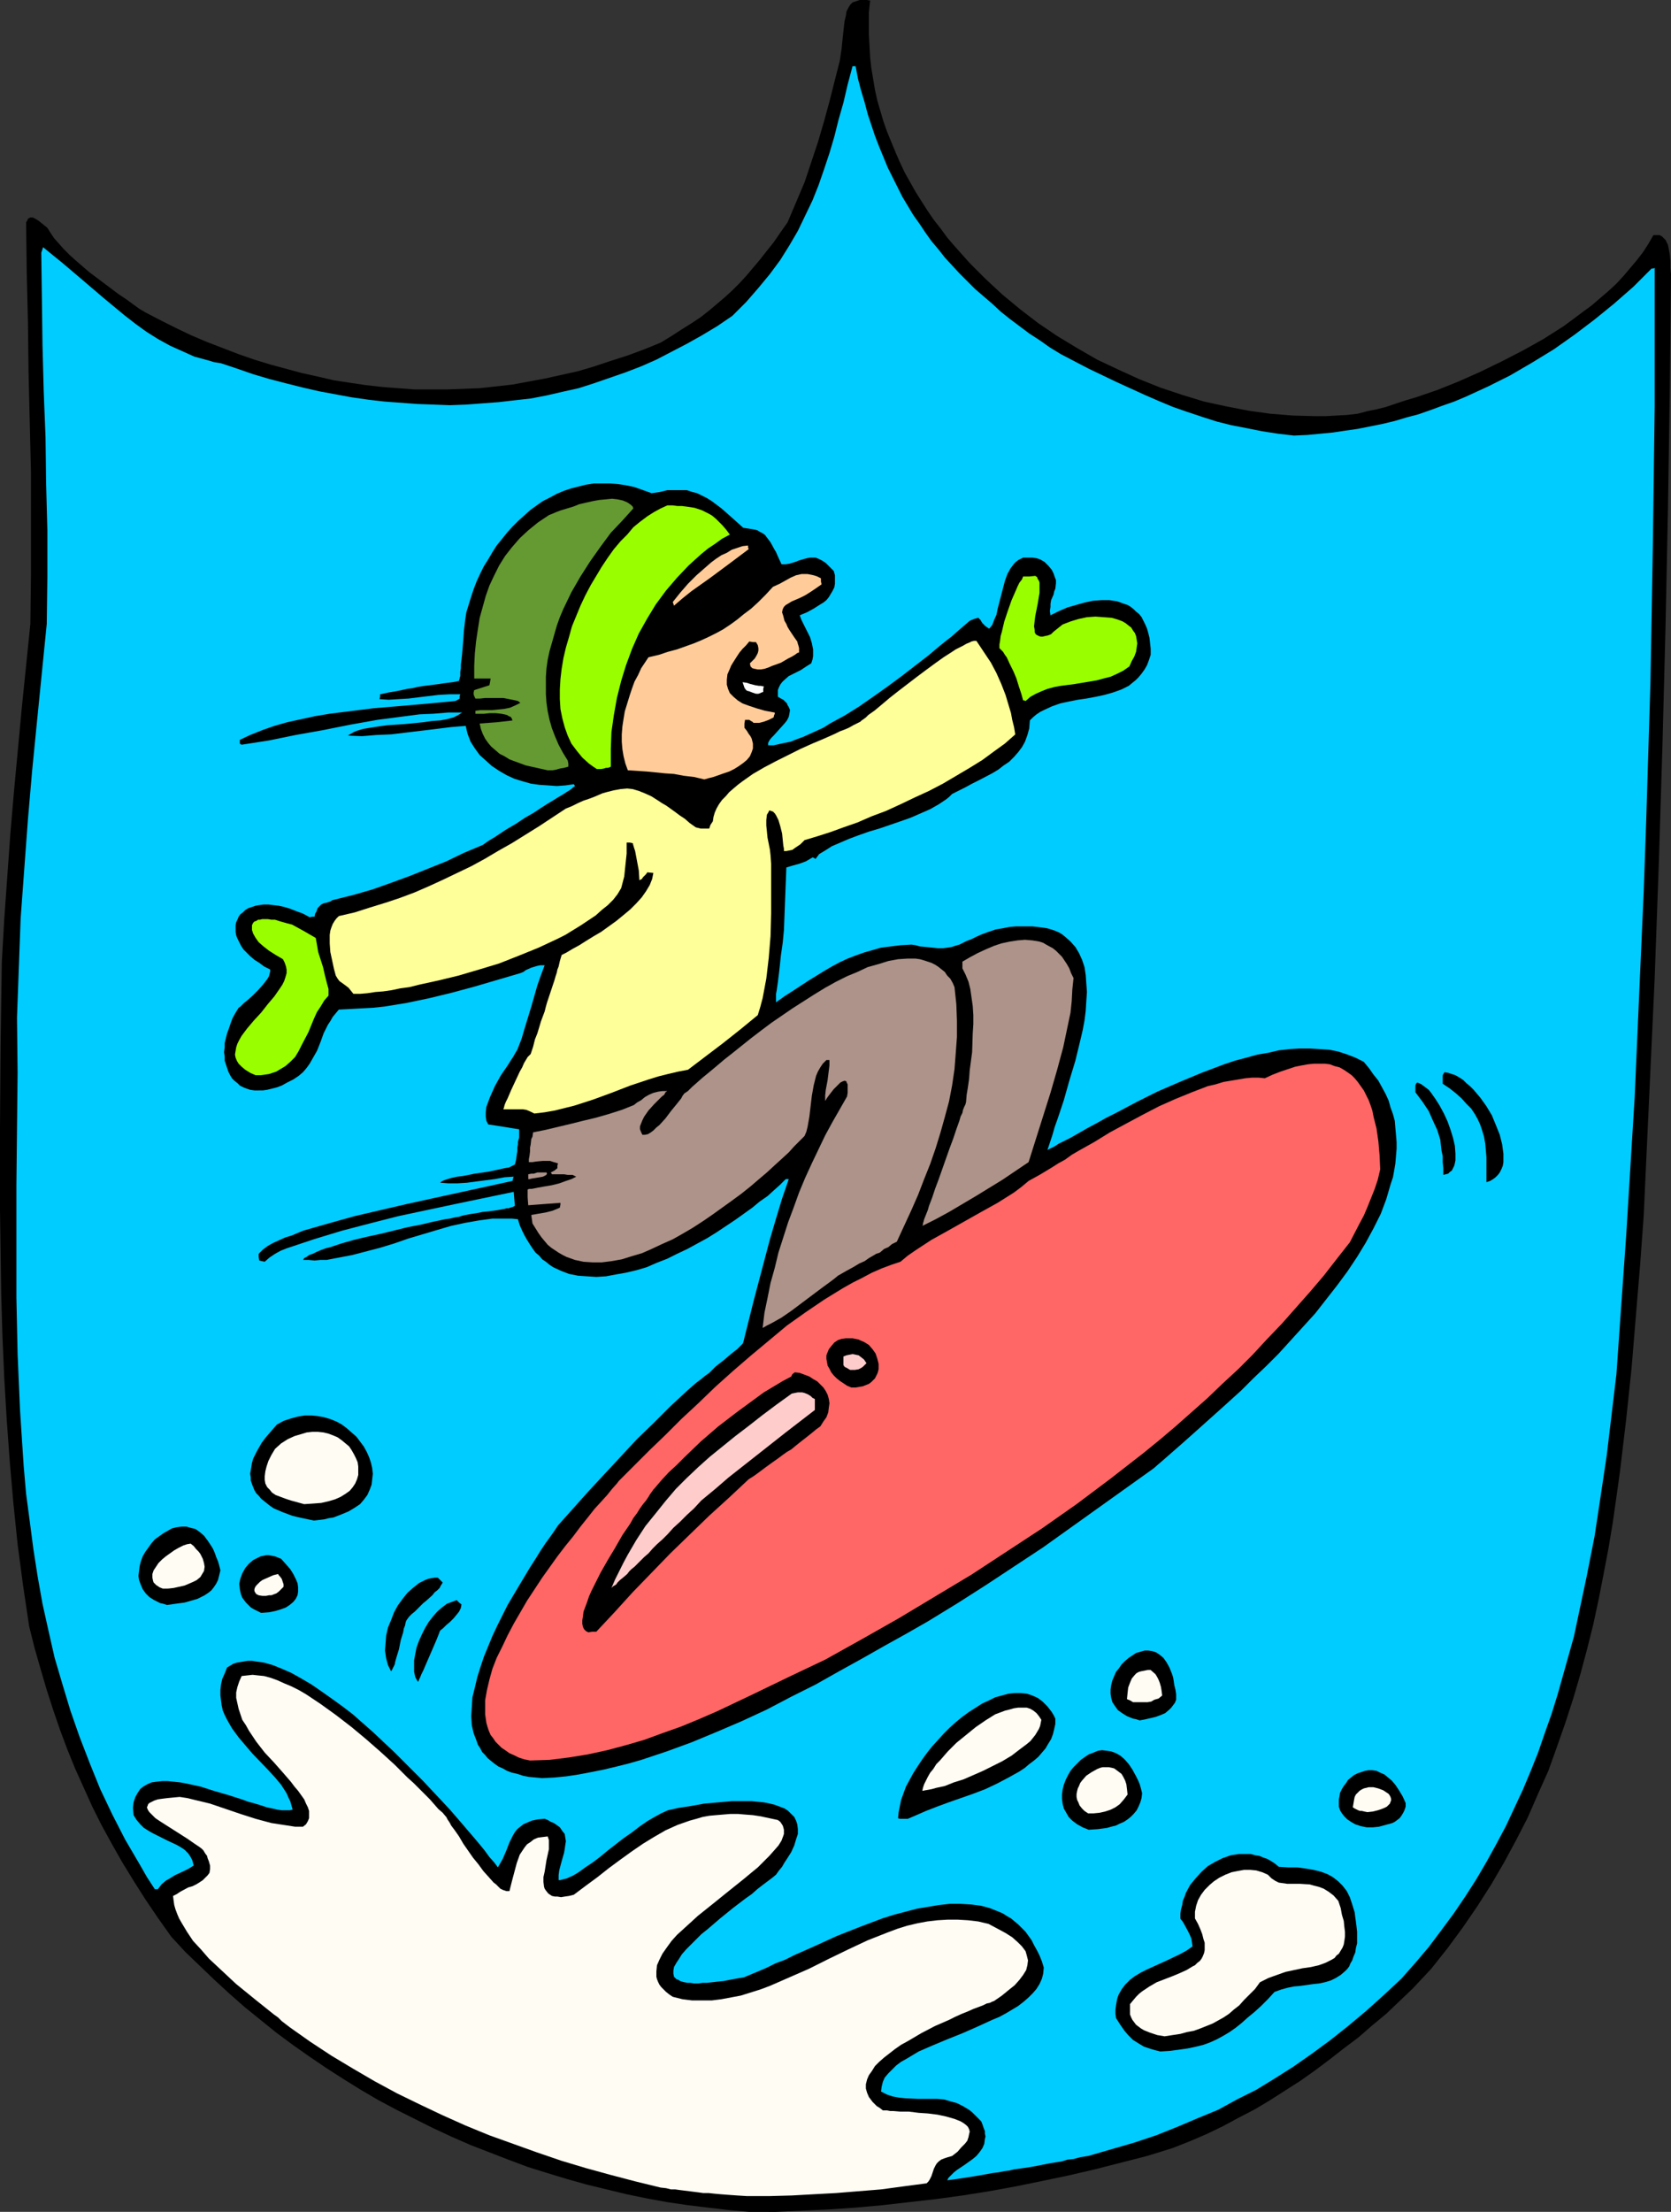 <?xml version="1.0" encoding="UTF-8" standalone="no"?>
<svg
   version="1.0"
   width="117.652mm"
   height="155.668mm"
   id="svg40"
   sodipodi:docname="Snowboarder 34.wmf"
   xmlns:inkscape="http://www.inkscape.org/namespaces/inkscape"
   xmlns:sodipodi="http://sodipodi.sourceforge.net/DTD/sodipodi-0.dtd"
   xmlns="http://www.w3.org/2000/svg"
   xmlns:svg="http://www.w3.org/2000/svg">
  <rect width="100%" height="100%" fill="#333333" stroke="none"/>
  <sodipodi:namedview
     id="namedview40"
     pagecolor="#ffffff"
     bordercolor="#000000"
     borderopacity="0.25"
     inkscape:showpageshadow="2"
     inkscape:pageopacity="0.0"
     inkscape:pagecheckerboard="0"
     inkscape:deskcolor="#d1d1d1"
     inkscape:document-units="mm" />
  <defs
     id="defs1">
    <pattern
       id="WMFhbasepattern"
       patternUnits="userSpaceOnUse"
       width="6"
       height="6"
       x="0"
       y="0" />
  </defs>
  <path
     style="fill:#000000;fill-opacity:1;fill-rule:evenodd;stroke:none"
     d="m 199.391,588.353 -5.494,-0.485 -5.494,-0.646 -5.332,-0.646 -5.494,-0.808 -5.332,-0.97 -5.494,-1.131 -5.332,-1.293 -5.332,-1.293 -5.171,-1.454 -5.332,-1.616 -5.171,-1.616 -5.171,-1.939 -5.009,-1.939 -5.009,-1.939 -5.171,-2.262 -4.847,-2.262 -4.847,-2.424 -4.847,-2.424 -4.847,-2.585 -4.686,-2.747 -4.686,-2.909 -4.524,-2.909 -4.524,-3.07 -4.363,-3.07 -4.363,-3.232 -4.201,-3.393 -4.201,-3.393 -4.04,-3.555 -4.04,-3.717 -3.878,-3.717 -3.878,-3.717 -3.716,-4.04 -3.555,-5.009 -3.393,-5.009 -3.07,-4.848 -3.07,-5.009 -2.747,-4.848 -2.747,-5.009 -2.424,-4.848 -2.262,-5.009 -2.262,-5.009 -2.101,-5.171 -1.939,-5.171 -1.777,-5.171 -1.777,-5.494 -1.616,-5.494 L 9.21,438.397 7.756,432.579 6.14,421.753 4.686,410.765 3.555,399.776 2.585,388.627 1.777,377.477 1.131,366.489 0.646,355.339 0.323,344.189 0.162,333.039 0,321.89 V 299.752 L 0.162,277.614 0.485,255.799 1.131,244.487 1.939,233.176 2.747,221.865 3.716,210.553 5.817,188.092 8.079,165.954 8.241,152.542 V 139.13 125.718 L 7.917,112.306 7.594,98.894 7.433,85.643 7.11,72.231 6.948,59.142 7.271,58.658 7.433,58.173 7.756,58.011 8.079,57.85 h 0.646 l 0.646,0.323 0.808,0.485 0.808,0.646 1.616,1.293 0.808,1.293 0.969,1.454 1.293,1.454 1.293,1.454 1.616,1.616 1.616,1.454 3.555,3.07 3.878,2.909 3.878,2.909 1.939,1.293 1.777,1.293 1.777,1.293 1.616,0.97 4.04,2.101 4.201,2.101 4.04,1.939 4.201,1.778 4.201,1.616 4.201,1.616 4.201,1.454 4.201,1.293 4.201,1.131 4.201,1.131 4.363,0.97 4.201,0.97 4.201,0.646 4.363,0.646 4.363,0.485 4.201,0.323 4.363,0.323 h 4.363 4.201 l 4.363,-0.162 4.363,-0.162 4.363,-0.485 4.363,-0.485 4.363,-0.808 4.363,-0.808 4.363,-0.97 4.363,-0.97 4.363,-1.293 4.363,-1.454 4.524,-1.454 4.363,-1.616 4.363,-1.778 2.908,-1.778 2.747,-1.778 2.585,-1.616 2.424,-1.616 2.262,-1.778 2.101,-1.778 2.101,-1.778 1.939,-1.778 1.939,-1.939 1.777,-1.939 1.777,-2.101 1.777,-2.101 1.777,-2.262 1.939,-2.424 1.777,-2.585 1.939,-2.747 2.262,-5.333 2.262,-5.333 1.777,-5.333 1.777,-5.333 1.616,-5.494 1.454,-5.333 2.747,-10.827 0.485,-3.232 0.323,-3.232 0.323,-2.909 0.162,-1.293 0.323,-1.293 0.162,-1.131 0.485,-0.97 0.485,-0.808 0.646,-0.646 L 227.829,0.323 228.798,0 h 1.293 0.646 l 0.808,0.162 -0.323,3.07 v 3.07 2.909 l 0.162,3.07 0.162,2.909 0.323,2.909 0.485,2.909 0.485,2.909 0.646,2.909 0.808,2.747 0.808,2.747 0.969,2.747 1.131,2.747 1.131,2.747 1.131,2.585 1.293,2.747 1.454,2.585 1.454,2.585 3.07,4.848 1.777,2.585 1.777,2.262 1.777,2.424 1.939,2.262 4.04,4.525 4.201,4.201 4.524,4.201 4.686,3.878 4.847,3.717 5.009,3.393 5.332,3.232 5.332,3.07 5.494,2.585 5.655,2.585 5.655,2.262 5.817,1.939 5.817,1.778 5.978,1.293 5.817,1.131 5.817,0.808 5.978,0.485 5.817,0.162 h 2.908 l 2.908,-0.162 2.908,-0.162 2.747,-0.323 2.424,-0.646 2.424,-0.485 2.585,-0.646 5.332,-1.778 2.747,-0.808 5.655,-1.939 5.655,-2.262 5.817,-2.585 5.655,-2.747 5.655,-2.909 5.494,-3.07 5.332,-3.393 2.424,-1.778 2.585,-1.939 2.424,-1.778 2.262,-1.939 2.262,-1.939 2.101,-1.939 1.939,-2.101 1.777,-2.101 1.777,-2.101 1.616,-2.101 1.454,-2.262 1.293,-2.262 h 0.808 0.808 l 0.646,0.323 0.485,0.485 0.485,0.485 0.323,0.646 0.323,0.646 0.162,0.808 0.323,1.778 0.162,1.778 v 1.778 l 0.162,1.616 -0.323,31.187 -0.485,31.349 -0.646,31.187 -0.808,31.349 -0.969,31.349 -1.131,31.349 -1.454,31.349 -1.454,31.51 -0.969,13.25 -1.131,13.574 -1.131,13.735 -1.454,13.735 -1.616,13.574 -0.969,6.948 -0.969,6.787 -1.131,6.787 -1.293,6.787 -1.293,6.625 -1.454,6.787 -1.616,6.464 -1.777,6.625 -1.939,6.625 -2.101,6.464 -2.262,6.464 -2.262,6.302 -2.747,6.14 -2.747,6.302 -3.07,5.979 -3.232,5.979 -3.393,5.817 -3.716,5.817 -3.878,5.656 -4.04,5.494 -4.363,5.494 -4.847,5.171 -3.555,3.393 -3.555,3.393 -3.716,3.07 -3.716,3.232 -3.878,2.909 -3.716,2.909 -3.878,2.909 -3.878,2.747 -4.04,2.585 -4.04,2.585 -4.04,2.424 -4.363,2.262 -4.201,2.262 -4.363,2.101 -4.524,1.939 -4.524,1.778 -6.786,2.101 -6.948,1.778 -6.948,1.778 -6.948,1.616 -6.948,1.454 -7.11,1.454 -7.11,1.293 -7.11,1.131 -7.11,0.97 -7.11,0.808 -7.11,0.808 -7.11,0.646 -7.11,0.485 -7.11,0.323 -6.948,0.323 z"
     id="path1" />
  <path
     style="fill:#fffcf4;fill-opacity:1;fill-rule:evenodd;stroke:none"
     d="m 198.744,584.152 -2.585,-0.162 -2.262,-0.162 -2.101,-0.162 -1.777,-0.162 -1.454,-0.162 h -1.454 l -1.131,-0.162 -1.293,-0.162 -3.878,-0.485 -1.131,-0.162 h -1.131 l -1.293,-0.323 -1.454,-0.162 -6.625,-1.616 -6.786,-1.778 -6.463,-1.778 -6.463,-1.939 -6.625,-2.262 -6.302,-2.262 -6.302,-2.262 -6.302,-2.585 -6.14,-2.747 -6.14,-2.909 -5.978,-2.909 -5.978,-3.232 -5.817,-3.393 -5.655,-3.393 -5.655,-3.717 -5.494,-3.878 -2.101,-1.616 -0.969,-0.97 -1.131,-0.808 -2.424,-1.939 -2.424,-1.939 -5.171,-4.201 -2.424,-2.262 -2.424,-2.262 -2.424,-2.262 -2.101,-2.424 -2.101,-2.262 -1.616,-2.424 -1.454,-2.424 -0.646,-1.131 -0.485,-1.131 -0.485,-1.293 -0.323,-1.131 -0.162,-1.131 -0.162,-1.293 0.969,-0.485 0.969,-0.646 2.101,-1.131 1.131,-0.323 0.969,-0.485 0.808,-0.485 0.969,-0.646 0.646,-0.646 0.646,-0.646 0.485,-0.646 0.162,-0.97 v -0.97 l -0.323,-1.131 -0.323,-0.808 -0.162,-0.646 -0.485,-0.646 -0.485,-0.808 -0.485,-0.485 -0.646,-0.485 -1.454,-0.97 -1.616,-1.131 -1.777,-1.131 -1.777,-1.131 -1.777,-1.131 -1.777,-1.131 -1.454,-0.97 -0.646,-0.646 -0.485,-0.485 -0.485,-0.485 -0.323,-0.485 -0.162,-0.323 -0.162,-0.485 0.162,-0.323 0.162,-0.485 0.323,-0.323 0.646,-0.323 0.646,-0.323 0.969,-0.323 1.131,-0.162 1.293,-0.162 1.616,-0.162 1.777,-0.162 2.101,0.323 1.939,0.485 4.04,0.97 8.079,2.747 4.04,1.293 4.201,1.131 2.101,0.323 2.101,0.323 2.101,0.323 h 2.101 l 0.808,-0.646 0.485,-0.808 0.323,-0.808 v -0.97 -0.97 l -0.323,-0.97 -0.485,-0.97 -0.485,-1.131 -0.808,-1.131 -0.808,-1.131 -0.969,-1.131 -0.969,-1.293 -2.101,-2.424 -2.424,-2.747 -2.424,-2.585 -2.262,-2.909 -1.939,-2.909 -0.808,-1.454 -0.969,-1.454 -0.485,-1.454 -0.485,-1.454 -0.323,-1.454 -0.323,-1.454 v -1.454 l 0.323,-1.454 0.485,-1.454 0.646,-1.454 1.454,-0.162 1.454,-0.162 1.454,0.162 1.616,0.162 1.777,0.485 1.777,0.646 1.777,0.808 1.939,0.808 1.939,0.97 1.939,1.131 1.939,1.293 1.939,1.293 4.04,2.909 4.201,3.232 3.878,3.232 3.878,3.393 3.716,3.393 3.393,3.393 1.616,1.454 1.616,1.616 1.454,1.454 1.293,1.293 1.131,1.293 1.131,1.293 1.131,0.97 0.808,0.97 0.162,0.162 0.162,0.323 0.162,0.323 0.323,0.485 0.323,0.485 0.323,0.646 0.485,0.646 0.485,0.646 1.131,1.616 1.131,1.939 2.585,3.717 1.454,1.778 1.293,1.778 1.454,1.616 1.293,1.454 0.646,0.485 0.646,0.646 0.485,0.485 0.646,0.323 0.485,0.162 0.485,0.162 h 0.485 0.323 l 0.646,-2.585 0.646,-2.424 0.646,-2.424 0.808,-2.262 0.646,-0.97 0.646,-0.97 0.646,-0.808 0.969,-0.646 0.808,-0.646 1.131,-0.485 1.293,-0.162 1.293,-0.162 0.323,0.97 v 1.131 1.293 l -0.323,1.454 -0.323,1.454 -0.485,3.07 -0.323,1.454 v 1.293 l 0.162,1.293 0.162,0.485 0.323,0.485 0.646,0.808 0.485,0.323 0.485,0.323 0.808,0.162 h 0.646 l 0.969,0.162 0.969,-0.162 1.131,-0.162 1.293,-0.323 3.232,-2.424 3.07,-2.262 3.07,-2.424 3.07,-2.262 2.908,-2.101 3.07,-2.101 2.908,-1.778 3.07,-1.778 3.232,-1.454 3.232,-1.131 1.777,-0.485 1.616,-0.485 1.777,-0.323 1.777,-0.162 1.939,-0.162 1.939,-0.162 h 1.939 l 1.939,0.162 2.101,0.162 2.101,0.323 2.262,0.485 2.262,0.485 0.646,0.485 0.323,0.485 0.323,0.485 0.162,0.485 0.162,0.646 v 0.485 0.646 l -0.162,0.485 -0.485,1.293 -0.808,1.293 -1.131,1.293 -1.293,1.454 -1.454,1.454 -1.616,1.616 -1.777,1.454 -1.939,1.616 -4.04,3.232 -4.201,3.393 -4.04,3.232 -1.939,1.778 -1.777,1.616 -1.777,1.616 -1.454,1.616 -1.293,1.778 -1.131,1.616 -0.808,1.616 -0.646,1.454 -0.162,1.616 v 0.646 0.808 l 0.162,0.646 0.323,0.808 0.323,0.646 0.485,0.646 0.646,0.646 0.646,0.646 0.808,0.646 0.969,0.646 2.585,0.646 2.585,0.323 h 2.585 2.585 l 2.585,-0.323 2.585,-0.485 2.585,-0.485 2.585,-0.808 2.585,-0.808 2.585,-0.97 5.171,-2.262 5.171,-2.262 5.171,-2.585 5.332,-2.585 5.171,-2.424 5.332,-2.101 2.585,-0.97 2.585,-0.808 2.747,-0.646 2.585,-0.485 2.747,-0.323 2.747,-0.162 h 2.585 l 2.747,0.162 2.747,0.323 2.747,0.646 2.424,1.293 2.101,1.131 1.777,1.131 1.454,1.293 1.131,1.131 0.969,1.293 0.323,1.131 0.323,1.293 -0.162,1.293 -0.323,1.293 -0.808,1.293 -0.969,1.293 -1.293,1.454 -1.616,1.293 -1.777,1.454 -2.101,1.454 -0.485,0.162 -0.646,0.323 -0.808,0.162 -0.969,0.485 -1.293,0.485 -1.293,0.485 -1.454,0.646 -1.616,0.646 -1.777,0.808 -1.616,0.808 -3.716,1.616 -3.716,1.939 -3.555,2.101 -1.777,0.97 -1.616,1.131 -1.454,1.131 -1.454,1.131 -1.293,1.131 -1.131,1.131 -0.808,1.293 -0.808,1.131 -0.485,1.131 -0.323,1.293 v 1.131 l 0.323,1.131 0.485,1.131 0.969,1.293 0.485,0.485 0.646,0.646 0.808,0.485 0.808,0.646 h 0.485 0.646 l 0.808,0.162 h 0.808 l 1.939,0.162 h 2.262 l 2.585,0.323 2.424,0.162 2.585,0.323 2.262,0.485 1.131,0.323 1.131,0.323 0.808,0.323 0.808,0.323 0.808,0.485 0.646,0.485 0.485,0.485 0.323,0.646 0.162,0.646 -0.162,0.646 -0.162,0.808 -0.323,0.97 -0.646,0.808 -0.969,0.97 -0.969,1.131 -1.454,1.131 -1.131,0.323 -0.969,0.323 -0.808,0.323 -0.646,0.485 -0.485,0.485 -0.323,0.485 -0.485,0.97 -0.323,0.97 -0.323,0.97 -0.485,0.97 -0.323,0.485 -0.485,0.485 -6.14,0.808 -5.978,0.808 -5.978,0.485 -5.978,0.485 -5.978,0.323 -5.817,0.323 -5.978,0.162 z"
     id="path2" />
  <path
     style="fill:#00ccff;fill-opacity:1;fill-rule:evenodd;stroke:none"
     d="m 252.066,579.951 0.323,-0.646 0.646,-0.646 0.808,-0.808 0.808,-0.646 1.939,-1.293 2.262,-1.616 0.969,-0.808 0.808,-0.97 0.808,-1.131 0.485,-1.131 0.162,-1.293 0.162,-0.646 -0.162,-0.808 v -0.646 l -0.323,-0.808 -0.323,-0.97 -0.323,-0.808 -0.808,-0.808 -0.808,-0.808 -0.808,-0.808 -0.808,-0.646 -1.616,-0.97 -1.616,-0.808 -1.777,-0.485 -1.616,-0.485 -1.777,-0.162 h -1.616 -3.555 l -3.393,-0.162 -1.616,-0.162 -1.777,-0.323 -1.454,-0.485 -1.616,-0.808 0.162,-1.293 0.323,-1.293 0.485,-1.131 0.969,-1.131 0.969,-0.97 1.131,-1.131 1.293,-0.97 1.454,-0.808 1.616,-0.97 1.616,-0.97 3.716,-1.616 3.878,-1.616 4.04,-1.616 4.04,-1.778 3.878,-1.778 1.939,-0.808 1.777,-0.97 1.616,-0.97 1.616,-0.97 1.454,-1.131 1.293,-1.131 1.131,-1.131 0.969,-1.131 0.808,-1.293 0.646,-1.454 0.323,-1.293 0.162,-1.616 -0.485,-1.616 -0.646,-1.616 -0.646,-1.293 -0.808,-1.454 -0.646,-1.293 -0.808,-1.131 -0.808,-1.131 -0.969,-0.97 -0.969,-0.97 -0.969,-0.808 -0.969,-0.808 -1.131,-0.646 -0.969,-0.646 -1.131,-0.485 -2.424,-0.97 -2.424,-0.646 -2.585,-0.323 -2.747,-0.162 h -2.908 l -2.908,0.323 -2.908,0.485 -2.908,0.485 -3.07,0.808 -3.07,0.808 -3.07,0.97 -5.978,2.262 -6.14,2.424 -5.655,2.585 -2.908,1.293 -2.585,1.131 -2.585,1.293 -1.293,0.485 -1.293,0.485 -2.262,1.131 -2.262,0.97 -1.939,0.808 -1.939,0.808 -1.939,0.323 -1.777,0.323 -1.616,0.323 -1.616,0.162 -1.454,0.162 -1.454,0.162 h -1.131 l -1.131,0.162 h -1.131 l -0.969,-0.162 h -0.808 l -0.808,-0.162 -0.646,-0.162 -0.485,-0.162 -0.485,-0.323 -0.485,-0.162 -0.323,-0.323 -0.323,-0.323 -0.162,-0.808 v -0.808 l 0.162,-0.97 0.646,-1.131 0.646,-0.97 0.808,-1.293 1.131,-1.293 1.293,-1.293 1.293,-1.293 1.454,-1.454 1.616,-1.293 3.393,-2.909 3.393,-2.747 3.393,-2.585 1.616,-1.131 1.454,-1.293 1.454,-1.131 1.293,-0.97 1.293,-0.97 0.969,-0.808 0.808,-1.131 0.808,-0.97 0.646,-1.131 0.646,-0.97 1.131,-1.778 0.808,-1.778 0.485,-1.616 0.485,-1.454 v -1.293 l -0.162,-1.293 -0.323,-0.97 -0.485,-0.97 -0.808,-0.808 -0.808,-0.808 -0.969,-0.646 -1.293,-0.485 -1.293,-0.485 -1.293,-0.323 -1.616,-0.323 -1.616,-0.162 -1.616,-0.162 h -1.777 -3.555 l -3.555,0.323 -3.716,0.323 -3.555,0.646 -3.232,0.485 -1.454,0.323 -1.454,0.323 -1.777,0.808 -1.777,0.97 -1.939,1.131 -2.101,1.454 -2.101,1.616 -2.101,1.454 -4.363,3.393 -1.939,1.616 -1.939,1.454 -1.939,1.293 -1.777,1.293 -1.616,0.97 -0.808,0.323 -0.646,0.323 -0.646,0.162 -0.646,0.162 -0.485,0.162 h -0.485 v -1.293 l 0.162,-1.293 0.646,-2.424 0.646,-2.262 0.162,-0.97 0.162,-1.131 0.162,-0.97 -0.162,-0.97 -0.162,-0.97 -0.646,-0.808 -0.646,-0.97 -1.131,-0.808 -0.485,-0.323 -0.808,-0.323 -0.808,-0.485 -0.808,-0.323 -1.777,0.162 -1.616,0.323 -1.131,0.485 -1.131,0.485 -0.808,0.646 -0.808,0.646 -0.646,0.808 -0.485,0.808 -0.969,1.939 -0.808,2.101 -0.969,2.262 -0.646,1.131 -0.646,1.131 -0.969,-1.293 -1.293,-1.454 -1.293,-1.778 -1.454,-1.778 -1.777,-2.101 -1.939,-2.262 -1.939,-2.262 -2.101,-2.424 -2.262,-2.424 -2.424,-2.585 -2.424,-2.585 -2.585,-2.585 -5.171,-5.171 -5.494,-5.171 -2.747,-2.424 -2.747,-2.424 -2.747,-2.101 -2.908,-2.101 -2.747,-1.939 -2.585,-1.778 -2.747,-1.616 -2.585,-1.454 -2.585,-1.131 -2.424,-0.97 -2.262,-0.646 -2.262,-0.323 -0.969,-0.162 h -1.131 l -0.969,0.162 -0.969,0.162 -0.969,0.162 -0.969,0.323 -0.808,0.485 -0.808,0.485 -0.646,1.616 -0.646,1.454 -0.323,1.454 -0.162,1.454 v 1.454 l 0.162,1.293 0.162,1.293 0.323,1.454 0.485,1.131 0.646,1.293 0.646,1.131 0.646,1.131 1.777,2.424 1.777,2.101 1.939,2.262 4.04,4.201 1.939,2.101 1.616,1.939 1.454,2.262 0.485,1.131 0.485,0.97 0.323,1.131 0.323,1.131 -0.808,0.162 h -0.969 -1.131 l -1.131,-0.162 -1.454,-0.323 -1.454,-0.323 -1.454,-0.485 -1.616,-0.485 -1.777,-0.485 -1.777,-0.646 -3.555,-1.131 -3.878,-1.131 -3.555,-1.131 -3.716,-0.808 -1.777,-0.323 -1.616,-0.162 -1.616,-0.162 h -1.454 l -1.454,0.162 -1.293,0.162 -1.131,0.485 -1.131,0.646 -0.808,0.646 -0.646,0.97 -0.646,1.131 -0.485,1.454 -0.162,1.454 0.162,1.939 0.808,1.293 0.969,1.131 0.969,0.97 1.293,0.808 1.131,0.646 1.293,0.646 2.585,1.293 2.424,1.131 1.131,0.646 0.969,0.646 0.969,0.97 0.646,0.97 0.485,0.97 0.323,1.293 -1.293,0.808 -1.293,0.646 -2.424,1.131 -1.293,0.808 -1.131,0.646 -1.131,0.97 -0.969,1.293 H 41.203 l -2.101,-3.232 -1.939,-3.393 -3.878,-6.625 -3.393,-6.625 -3.232,-6.787 -2.747,-6.787 -2.747,-7.11 -2.424,-6.948 -2.101,-6.948 -2.101,-7.11 -1.616,-7.11 -1.616,-7.272 -1.293,-7.272 -1.131,-7.272 -0.969,-7.433 -0.969,-7.272 -0.646,-7.433 -0.485,-7.433 -0.485,-7.433 -0.323,-7.433 L 4.686,360.187 4.363,345.159 V 330.131 315.264 L 4.524,300.236 4.686,285.37 4.524,270.665 5.009,257.415 5.494,244.326 6.463,231.075 7.433,217.986 8.564,204.898 9.856,191.809 12.442,165.954 12.603,153.512 v -12.443 l -0.323,-12.281 -0.162,-12.443 -0.485,-12.281 -0.323,-12.281 -0.162,-12.281 -0.162,-12.281 0.485,-1.454 2.585,2.101 2.585,2.101 5.332,4.525 5.494,4.686 5.655,4.686 2.908,2.262 2.908,2.101 3.07,1.939 3.232,1.778 3.232,1.454 3.232,1.454 3.555,0.97 1.616,0.485 1.939,0.323 4.363,1.454 4.201,1.454 4.363,1.293 4.363,1.131 4.524,1.131 4.201,0.97 4.363,0.808 4.363,0.808 4.524,0.646 4.201,0.485 4.363,0.323 4.363,0.323 4.363,0.162 4.363,0.162 4.363,-0.162 4.201,-0.323 4.363,-0.323 4.201,-0.485 4.363,-0.485 4.201,-0.808 4.201,-0.97 4.363,-0.97 4.04,-1.293 4.201,-1.454 4.201,-1.454 4.201,-1.616 4.04,-1.778 4.04,-2.101 4.04,-2.101 4.04,-2.262 4.04,-2.424 4.04,-2.747 1.777,-1.778 1.939,-1.939 3.232,-3.717 3.07,-3.717 2.747,-3.717 2.424,-3.878 2.262,-3.878 1.939,-4.04 1.939,-4.04 1.616,-4.04 1.454,-4.201 1.454,-4.363 1.293,-4.363 1.131,-4.525 1.293,-4.525 1.131,-4.848 1.293,-4.848 h 0.808 l 0.646,3.393 0.808,3.07 0.969,3.232 0.808,3.07 0.969,2.909 0.969,2.909 1.131,2.909 2.262,5.494 1.293,2.585 2.585,5.171 2.908,4.848 1.616,2.262 1.616,2.424 1.616,2.262 1.777,2.101 1.777,2.262 1.939,2.101 1.939,2.101 2.101,2.101 2.101,2.101 2.262,1.939 2.262,1.939 2.262,2.101 2.424,1.939 2.585,1.939 2.585,1.939 2.747,1.778 2.747,1.939 2.908,1.778 7.433,3.878 7.433,3.555 7.433,3.393 3.716,1.616 3.878,1.616 3.716,1.293 3.878,1.293 4.04,1.293 3.878,0.97 4.201,0.808 4.04,0.808 4.201,0.646 4.201,0.485 3.555,-0.162 3.393,-0.323 3.393,-0.323 3.232,-0.485 3.393,-0.485 3.232,-0.646 3.232,-0.646 3.393,-0.808 3.232,-0.97 3.07,-0.808 3.232,-1.131 3.07,-1.131 3.232,-1.131 3.07,-1.293 5.978,-2.747 5.817,-2.909 5.817,-3.393 5.817,-3.555 5.494,-3.878 5.332,-4.04 5.171,-4.201 5.171,-4.525 4.847,-4.848 h 0.485 l 0.323,-0.162 v 36.843 l -0.485,36.843 -0.646,36.681 -1.131,36.843 -0.646,18.421 -0.808,18.26 -0.808,18.421 -0.808,18.421 -1.131,18.421 -1.131,18.421 -1.293,18.26 -1.293,18.421 -1.293,10.827 -1.293,10.827 -1.616,10.827 -1.616,10.665 -2.101,10.665 -2.262,10.665 -1.131,5.332 -1.454,5.171 -1.454,5.171 -1.454,5.171 -1.616,5.171 -1.777,5.009 -1.777,5.171 -1.939,4.848 -2.101,5.009 -2.262,4.848 -2.262,4.848 -2.585,4.848 -2.585,4.686 -2.747,4.686 -2.908,4.525 -3.07,4.525 -3.232,4.363 -3.393,4.525 -3.555,4.201 -3.716,4.201 -4.847,4.525 -4.686,4.201 -4.847,4.04 -4.686,3.717 -4.847,3.555 -4.847,3.393 -4.847,3.07 -5.009,3.07 -5.171,2.585 -5.009,2.747 -5.494,2.262 -5.332,2.262 -5.655,2.262 -5.817,1.939 -6.14,1.778 -6.14,1.778 -2.101,0.323 -1.777,0.485 -1.616,0.162 -1.616,0.485 -3.07,0.485 -1.616,0.323 -1.616,0.323 -1.777,0.323 -2.101,0.323 -2.424,0.323 -1.293,0.323 -1.293,0.162 -1.616,0.323 -1.454,0.162 -1.777,0.323 -1.777,0.323 -1.939,0.323 -2.101,0.323 -2.101,0.323 z"
     id="path3" />
  <path
     style="fill:#000000;fill-opacity:1;fill-rule:evenodd;stroke:none"
     d="m 308.781,545.693 -1.293,-0.323 -1.131,-0.323 -0.969,-0.323 -0.969,-0.323 -0.808,-0.485 -0.808,-0.485 -1.293,-0.808 -1.293,-1.293 -0.969,-1.131 -1.131,-1.616 -1.131,-1.778 -0.162,-1.131 v -1.131 l 0.162,-1.131 0.162,-0.97 0.162,-0.808 0.323,-0.97 0.808,-1.454 0.969,-1.293 1.293,-1.293 1.293,-0.97 1.616,-0.97 1.616,-0.808 1.777,-0.808 3.555,-1.616 3.393,-1.616 1.777,-0.97 1.616,-1.131 -0.162,-1.131 -0.162,-0.97 -0.485,-1.131 -0.485,-0.97 -0.969,-1.778 -0.485,-0.808 -0.323,-0.323 -0.162,-0.323 v -1.293 l 0.162,-1.131 0.323,-1.131 0.162,-1.131 0.485,-1.131 0.323,-0.97 1.131,-2.101 1.454,-1.778 1.616,-1.778 1.616,-1.454 1.939,-1.131 1.939,-0.97 2.262,-0.808 2.101,-0.323 h 2.262 0.969 l 1.131,0.323 1.131,0.162 1.131,0.485 0.969,0.323 1.131,0.646 0.969,0.646 0.969,0.808 2.585,0.162 h 2.424 l 2.262,0.323 1.939,0.323 1.939,0.485 1.777,0.646 1.454,0.808 1.454,1.131 1.131,1.131 1.131,1.454 0.808,1.616 0.646,1.939 0.646,2.101 0.162,1.293 0.162,1.131 0.162,1.293 0.162,1.454 v 1.454 1.616 l -0.323,1.293 -0.162,1.131 -0.485,1.131 -0.323,0.97 -0.485,0.808 -0.323,0.808 -0.485,0.646 -0.646,0.646 -1.131,0.97 -1.293,0.808 -1.293,0.646 -1.616,0.485 -1.454,0.323 -1.616,0.162 -3.393,0.485 -1.777,0.162 -1.616,0.323 -1.777,0.485 -1.777,0.646 -1.777,1.939 -1.777,1.778 -1.777,1.616 -1.777,1.454 -1.616,1.454 -1.616,1.293 -1.616,1.131 -1.616,0.97 -1.777,0.97 -1.777,0.808 -1.777,0.646 -1.939,0.485 -2.262,0.485 -2.262,0.323 -2.424,0.323 z"
     id="path4" />
  <path
     style="fill:#fffcf4;fill-opacity:1;fill-rule:evenodd;stroke:none"
     d="m 309.912,541.653 -1.939,-0.323 -1.939,-0.646 -1.616,-0.646 -0.808,-0.485 -0.646,-0.485 -0.646,-0.485 -0.485,-0.646 -0.485,-0.646 -0.323,-0.646 -0.323,-0.808 v -0.808 -0.97 -0.97 l 0.808,-0.97 0.808,-0.97 0.808,-0.808 0.808,-0.646 1.939,-1.293 1.939,-1.131 2.101,-0.808 2.101,-0.808 1.939,-0.808 1.777,-0.808 1.616,-0.97 0.646,-0.323 0.646,-0.646 0.646,-0.485 0.485,-0.646 0.323,-0.646 0.323,-0.808 0.162,-0.808 v -0.808 -1.131 l -0.323,-0.97 -0.323,-1.293 -0.485,-1.293 -0.646,-1.454 -0.808,-1.454 v -1.778 l 0.323,-1.616 0.485,-1.454 0.808,-1.454 0.969,-1.293 1.293,-1.293 1.131,-0.97 1.454,-0.97 1.616,-0.808 1.616,-0.646 1.616,-0.323 1.777,-0.323 h 1.616 l 1.616,0.162 1.616,0.485 1.454,0.646 0.969,0.97 0.969,0.646 0.969,0.485 1.131,0.162 1.131,0.162 h 0.969 2.424 l 2.585,0.162 1.131,0.323 1.293,0.323 1.293,0.485 1.293,0.808 1.293,0.97 1.293,1.454 0.646,1.939 0.323,1.778 0.485,1.616 0.162,1.616 0.162,1.293 v 1.293 l -0.162,1.131 -0.162,0.97 -0.323,0.808 -0.485,0.808 -0.485,0.808 -0.646,0.485 -0.485,0.646 -0.808,0.485 -1.616,0.808 -1.777,0.646 -2.101,0.485 -2.262,0.323 -2.262,0.485 -2.262,0.485 -2.262,0.808 -2.262,0.808 -2.262,1.131 -1.293,1.778 -1.454,1.454 -1.454,1.454 -1.293,1.454 -1.454,1.131 -1.293,1.131 -1.454,0.97 -1.454,0.808 -1.454,0.808 -1.616,0.646 -1.616,0.646 -1.777,0.646 -1.777,0.323 -1.777,0.485 -2.101,0.323 z"
     id="path5" />
  <path
     style="fill:#000000;fill-opacity:1;fill-rule:evenodd;stroke:none"
     d="m 289.714,486.712 -1.616,-0.646 -1.454,-0.808 -1.293,-0.97 -0.969,-0.97 -0.646,-1.131 -0.646,-1.131 -0.323,-1.293 -0.162,-1.293 v -1.131 l 0.162,-1.293 0.323,-1.293 0.485,-1.293 0.646,-1.293 0.646,-1.131 0.808,-0.97 0.969,-0.97 0.969,-0.97 1.131,-0.808 0.969,-0.646 1.293,-0.485 1.131,-0.485 1.131,-0.162 1.293,0.162 1.131,0.162 1.293,0.485 1.131,0.646 1.131,0.97 1.131,1.293 0.969,1.454 0.969,1.778 0.485,0.97 0.485,1.131 0.323,1.131 0.323,1.293 -0.162,1.293 -0.323,1.131 -0.485,1.131 -0.485,0.97 -0.808,0.97 -0.808,0.808 -0.808,0.646 -0.969,0.646 -1.131,0.485 -0.969,0.485 -1.293,0.323 -1.131,0.323 -2.424,0.323 z"
     id="path6" />
  <path
     style="fill:#000000;fill-opacity:1;fill-rule:evenodd;stroke:none"
     d="m 363.718,486.066 -1.616,-0.323 -1.454,-0.485 -1.131,-0.646 -0.969,-0.646 -0.808,-0.808 -0.646,-0.808 -0.485,-0.808 -0.323,-0.97 v -0.97 -0.97 l 0.162,-0.808 0.162,-0.97 0.485,-0.97 0.485,-0.808 0.646,-0.808 0.485,-0.808 0.808,-0.646 0.808,-0.646 0.969,-0.485 0.969,-0.323 0.969,-0.323 0.969,-0.162 h 0.969 l 1.131,0.162 0.969,0.485 1.131,0.485 0.969,0.808 0.969,0.808 0.969,1.131 0.969,1.454 0.969,1.616 0.808,1.778 v 0.97 l -0.323,0.97 -0.323,0.646 -0.485,0.808 -0.485,0.646 -0.646,0.485 -0.646,0.485 -0.646,0.323 -1.777,0.485 -1.777,0.485 -1.616,0.162 z"
     id="path7" />
  <path
     style="fill:#000000;fill-opacity:1;fill-rule:evenodd;stroke:none"
     d="m 239.947,483.804 h -0.485 l -0.485,-0.162 0.162,-1.616 0.323,-1.616 0.323,-1.616 0.646,-1.778 0.646,-1.778 0.969,-1.778 0.969,-1.778 1.131,-1.778 1.293,-1.939 1.293,-1.778 1.293,-1.616 1.616,-1.778 1.454,-1.616 1.616,-1.616 1.616,-1.454 1.777,-1.454 1.777,-1.293 1.777,-1.131 1.777,-1.131 1.777,-0.808 1.616,-0.808 1.777,-0.485 1.777,-0.485 1.616,-0.162 h 1.616 l 1.616,0.162 1.454,0.485 1.454,0.646 1.293,0.97 1.293,1.293 1.131,1.454 0.485,0.808 0.485,0.97 v 1.454 l -0.323,1.454 -0.323,1.293 -0.485,1.293 -0.808,1.293 -0.646,1.131 -0.969,1.131 -0.969,1.131 -1.131,0.97 -1.293,0.97 -1.131,0.97 -1.454,0.97 -2.908,1.616 -3.07,1.616 -3.07,1.454 -3.393,1.293 -3.232,1.131 -3.232,1.131 -3.07,1.131 -2.908,1.131 -2.585,1.131 -1.131,0.485 -1.131,0.485 z"
     id="path8" />
  <path
     style="fill:#fffcf4;fill-opacity:1;fill-rule:evenodd;stroke:none"
     d="m 289.553,482.349 -0.969,-0.646 -0.646,-0.646 -0.646,-0.808 -0.323,-0.808 -0.323,-0.646 -0.162,-0.808 v -0.808 l 0.162,-0.808 0.162,-0.646 0.323,-0.646 0.323,-0.808 0.485,-0.646 1.131,-1.293 1.454,-0.97 1.454,-0.808 0.808,-0.323 0.646,-0.162 h 0.808 0.808 l 0.808,0.162 0.646,0.162 0.646,0.485 0.646,0.485 0.646,0.485 0.485,0.808 0.485,0.97 0.323,0.97 0.162,1.293 0.162,1.454 -0.485,0.646 -0.485,0.646 -1.131,1.293 -1.131,0.808 -1.293,0.646 -1.454,0.485 -1.454,0.323 -1.616,0.162 z"
     id="path9" />
  <path
     style="fill:#fffcf4;fill-opacity:1;fill-rule:evenodd;stroke:none"
     d="m 363.88,482.026 -0.808,-0.162 -0.646,-0.162 h -0.485 l -0.485,-0.162 -0.646,-0.323 -0.323,-0.162 -0.485,-0.323 0.162,-0.97 0.162,-0.97 0.162,-0.808 0.323,-0.646 0.485,-0.485 0.485,-0.485 0.485,-0.323 0.646,-0.323 0.646,-0.162 0.646,-0.162 h 1.293 l 1.293,0.323 1.293,0.485 0.969,0.646 0.485,0.323 0.323,0.485 0.162,0.323 0.162,0.485 v 0.485 l -0.162,0.323 -0.162,0.485 -0.323,0.323 -0.485,0.485 -0.646,0.323 -0.808,0.323 -0.969,0.323 -1.293,0.323 z"
     id="path10" />
  <path
     style="fill:#fffcf4;fill-opacity:1;fill-rule:evenodd;stroke:none"
     d="m 245.441,476.371 0.162,-0.808 0.323,-0.97 0.485,-0.97 0.485,-0.97 0.646,-1.131 0.808,-0.97 0.808,-1.293 0.969,-0.97 2.101,-2.424 2.262,-2.262 2.585,-2.101 2.585,-2.101 2.585,-1.778 1.293,-0.808 1.293,-0.808 1.293,-0.485 1.293,-0.485 1.293,-0.323 1.131,-0.323 1.131,-0.162 h 1.131 1.131 l 0.969,0.323 0.808,0.485 0.808,0.646 0.646,0.808 0.646,0.97 -0.162,0.808 -0.162,0.808 -0.323,0.808 -0.485,0.808 -0.485,0.808 -0.646,0.808 -0.646,0.808 -0.969,0.808 -1.939,1.454 -2.101,1.616 -2.424,1.454 -2.585,1.293 -2.585,1.293 -2.585,1.131 -2.585,1.131 -2.585,0.808 -2.424,0.97 -2.262,0.485 -1.131,0.323 -0.808,0.162 -0.969,0.162 z"
     id="path11" />
  <path
     style="fill:#000000;fill-opacity:1;fill-rule:evenodd;stroke:none"
     d="m 144.292,472.977 -1.777,-0.162 -1.777,-0.162 -1.616,-0.323 -1.454,-0.485 -1.454,-0.323 -1.293,-0.485 -1.131,-0.646 -1.131,-0.485 -1.131,-0.808 -0.808,-0.646 -0.969,-0.808 -0.646,-0.808 -0.808,-0.808 -0.485,-0.97 -0.646,-0.97 -0.323,-0.97 -0.808,-2.101 -0.485,-2.101 -0.162,-2.424 0.162,-2.424 0.162,-2.585 0.646,-2.585 0.646,-2.747 0.808,-2.585 0.969,-2.909 1.131,-2.747 1.131,-2.747 1.293,-2.747 2.747,-5.494 3.07,-5.171 1.454,-2.424 1.454,-2.424 1.454,-2.262 1.293,-2.101 1.293,-1.939 1.293,-1.778 1.131,-1.616 0.969,-1.454 8.241,-9.211 8.564,-9.211 4.201,-4.525 4.524,-4.363 4.363,-4.363 4.524,-4.201 1.293,-1.131 1.131,-0.97 1.293,-0.97 0.969,-0.808 1.131,-0.808 0.808,-0.808 0.808,-0.808 0.808,-0.646 1.454,-1.131 1.131,-0.97 0.969,-0.808 0.808,-0.646 0.646,-0.485 0.485,-0.485 0.323,-0.323 0.323,-0.323 0.323,-0.323 0.162,-0.323 2.747,-10.988 2.908,-10.988 1.454,-5.494 1.616,-5.494 1.616,-5.332 1.777,-5.171 h -0.485 -0.323 l -1.454,1.454 -1.616,1.454 -1.777,1.616 -2.101,1.454 -1.939,1.616 -2.262,1.616 -2.262,1.616 -2.424,1.616 -2.424,1.616 -2.585,1.616 -5.332,2.909 -2.747,1.293 -2.585,1.293 -2.908,1.131 -2.585,1.131 -2.747,0.808 -2.747,0.646 -2.747,0.485 -2.585,0.485 -2.585,0.162 -2.424,-0.162 -2.424,-0.162 -2.424,-0.485 -2.101,-0.808 -2.101,-0.97 -0.969,-0.646 -0.969,-0.808 -0.969,-0.646 -0.808,-0.97 -0.969,-0.808 -0.808,-1.131 -0.646,-0.97 -0.808,-1.293 -0.646,-1.131 -0.646,-1.293 -0.646,-1.454 -0.485,-1.616 -1.616,-0.162 h -1.777 -1.616 -1.777 l -3.555,0.485 -3.716,0.646 -3.716,0.808 -3.878,1.131 -7.594,2.262 -3.716,1.293 -3.716,1.131 -3.716,0.97 -3.716,0.97 -3.393,0.646 -3.393,0.646 h -1.616 l -1.616,0.162 -1.616,-0.162 h -1.454 l 0.323,-0.485 0.646,-0.323 0.646,-0.485 0.969,-0.323 0.969,-0.485 1.131,-0.485 1.293,-0.485 1.293,-0.323 2.908,-0.97 3.393,-0.97 3.393,-0.808 3.716,-0.808 7.271,-1.778 3.393,-0.646 3.393,-0.808 1.616,-0.323 1.454,-0.323 1.293,-0.162 1.293,-0.323 1.131,-0.162 0.969,-0.323 0.808,-0.162 0.808,-0.162 2.101,-0.323 1.616,-0.323 1.616,-0.162 1.293,-0.162 1.131,-0.162 0.808,-0.162 0.969,-0.162 0.485,-0.162 h 0.646 l 0.323,-0.162 0.646,-0.162 0.646,-0.323 -0.162,-1.778 -0.162,-1.939 -15.512,3.232 -7.594,1.616 -7.594,1.616 -7.594,1.939 -7.433,1.939 -7.433,2.262 -7.271,2.424 -1.616,0.646 -1.454,0.808 -1.454,0.97 -1.293,1.131 -0.808,-0.162 -0.646,-0.162 -0.162,-0.97 v -0.808 l 1.131,-1.131 1.293,-0.97 1.454,-0.808 3.232,-1.454 1.616,-0.485 3.07,-1.293 6.786,-1.939 6.948,-1.939 6.948,-1.616 6.948,-1.616 14.058,-3.07 14.058,-3.07 0.162,-0.646 0.162,-0.485 -2.424,0.162 -2.585,0.485 -5.009,0.646 -2.424,0.323 -2.585,0.162 h -2.262 l -2.262,-0.162 0.323,-0.323 0.646,-0.323 0.969,-0.323 1.131,-0.323 1.454,-0.323 1.454,-0.162 3.232,-0.646 3.393,-0.485 1.616,-0.323 1.454,-0.323 1.454,-0.323 1.131,-0.162 0.969,-0.485 0.646,-0.323 0.323,-1.293 0.162,-1.293 0.162,-0.97 v -0.97 l 0.162,-0.808 v -0.646 l 0.162,-0.646 0.162,-0.485 v -0.646 -1.616 l -2.101,-0.323 -1.939,-0.323 -4.201,-0.646 -0.485,-0.97 -0.162,-1.131 v -1.131 l 0.162,-1.454 0.485,-1.293 0.485,-1.293 0.646,-1.454 0.646,-1.454 1.616,-2.909 1.777,-2.585 0.808,-1.293 0.646,-0.97 0.646,-1.131 0.485,-0.808 1.131,-2.909 0.808,-2.747 1.777,-5.817 1.616,-5.656 0.969,-2.747 0.969,-2.585 h -1.131 l -0.808,0.162 -1.616,0.485 -1.454,0.646 -0.646,0.485 -0.808,0.323 -12.119,3.555 -5.978,1.616 -5.978,1.454 -6.14,1.293 -5.978,0.97 -3.07,0.323 -3.07,0.162 -2.908,0.162 -3.07,0.162 -0.808,0.97 -0.808,0.97 -0.646,1.131 -0.646,0.97 -1.131,2.262 -0.808,2.262 -0.969,2.424 -1.293,2.262 -0.646,1.131 -0.808,1.131 -0.969,1.131 -1.131,0.97 -1.454,0.97 -1.616,0.808 -1.454,0.808 -1.293,0.485 -1.293,0.323 -1.293,0.323 -1.131,0.162 H 68.672 67.702 l -1.131,-0.162 -0.969,-0.323 -0.808,-0.323 -0.969,-0.485 -0.646,-0.646 -0.808,-0.646 -0.646,-0.646 -0.485,-0.808 -0.485,-0.97 -0.323,-0.97 -0.323,-0.97 -0.323,-0.97 v -1.131 l -0.162,-1.131 0.162,-1.293 v -1.131 l 0.323,-1.293 0.323,-1.293 0.485,-1.293 0.485,-1.454 0.485,-1.293 0.808,-1.454 0.808,-1.293 0.485,-0.323 0.485,-0.485 0.485,-0.485 0.808,-0.646 1.454,-1.293 1.454,-1.454 1.293,-1.454 0.646,-0.808 0.485,-0.646 0.485,-0.808 0.162,-0.646 0.162,-0.646 v -0.485 l -1.616,-0.808 -1.293,-0.97 -1.293,-0.808 -1.131,-0.97 -0.808,-0.808 -0.969,-0.97 -0.646,-0.97 -0.485,-0.97 -0.485,-0.97 -0.323,-0.808 -0.162,-0.97 v -0.808 -0.97 l 0.162,-0.808 0.323,-0.646 0.323,-0.808 0.485,-0.646 0.646,-0.485 0.646,-0.646 0.808,-0.485 0.969,-0.323 0.969,-0.323 0.969,-0.162 1.131,-0.162 h 1.293 l 1.293,0.162 1.454,0.162 1.454,0.323 1.616,0.485 1.616,0.646 1.777,0.646 1.777,0.97 0.646,-0.162 h 0.646 l 0.162,-0.808 0.323,-0.485 0.323,-0.97 0.485,-0.485 0.485,-0.485 0.646,-0.323 0.808,-0.162 0.969,-0.323 0.485,-0.323 0.646,-0.162 5.171,-1.293 5.009,-1.454 5.009,-1.778 4.847,-1.778 4.847,-1.939 4.847,-1.939 4.686,-2.262 5.009,-2.101 1.616,-1.131 1.616,-0.97 2.908,-1.939 2.747,-1.616 2.424,-1.616 2.262,-1.293 1.939,-1.293 1.777,-1.131 1.616,-0.97 1.293,-0.808 1.131,-0.646 0.969,-0.646 0.808,-0.485 0.646,-0.485 0.323,-0.323 0.323,-0.162 0.162,-0.162 -0.323,-0.485 -2.262,0.323 -2.262,0.162 -2.262,-0.162 -2.424,-0.162 -2.262,-0.323 -2.262,-0.646 -2.101,-0.646 -2.101,-0.97 -1.939,-1.131 -1.939,-1.293 -1.616,-1.454 -1.616,-1.454 -1.293,-1.778 -1.131,-1.778 -0.808,-2.101 -0.485,-2.101 -3.878,0.323 -3.878,0.485 -8.079,0.97 -4.04,0.485 -3.878,0.162 -3.878,0.323 -3.716,-0.162 0.485,-0.323 1.131,-0.646 0.808,-0.323 1.616,-0.485 1.939,-0.323 2.101,-0.323 2.262,-0.323 4.847,-0.323 4.847,-0.485 2.262,-0.323 2.262,-0.162 1.777,-0.323 1.777,-0.485 0.646,-0.323 0.646,-0.323 0.485,-0.323 0.485,-0.323 h -3.716 l -3.878,0.323 -3.716,0.162 -3.716,0.485 -7.433,0.97 -7.271,1.293 -7.271,1.454 -7.271,1.293 -7.11,1.454 -7.271,1.131 -0.323,-0.162 -0.162,-0.162 v -0.323 -0.646 l 2.747,-1.293 3.232,-1.293 3.232,-1.131 3.393,-0.97 3.716,-0.808 3.716,-0.808 3.878,-0.646 3.878,-0.485 7.756,-0.97 7.756,-0.646 3.716,-0.323 3.555,-0.323 3.555,-0.323 3.232,-0.323 0.646,-0.323 0.485,-0.323 v -0.646 l 0.162,-0.485 h -2.908 l -2.908,0.162 -5.332,0.646 -2.585,0.323 -2.747,0.162 -2.585,0.162 -2.424,-0.162 0.162,-0.646 v -0.646 l 2.262,-0.485 1.939,-0.323 1.616,-0.323 1.454,-0.323 1.293,-0.162 1.293,-0.323 2.101,-0.323 3.878,-0.485 0.969,-0.162 1.293,-0.162 1.293,-0.162 1.616,-0.323 v -0.162 l 0.162,-0.485 v -0.162 l 0.162,-0.485 v -0.485 -0.646 l 0.162,-0.97 v -0.97 l 0.162,-1.293 0.162,-1.454 0.162,-1.939 0.162,-1.939 0.162,-2.424 0.162,-1.293 0.162,-1.454 0.323,-2.101 0.646,-2.101 0.646,-2.101 0.646,-1.939 0.808,-2.101 0.969,-2.101 0.969,-1.939 1.131,-1.778 1.131,-1.939 1.131,-1.778 1.454,-1.778 1.293,-1.616 1.454,-1.616 1.454,-1.454 1.616,-1.454 1.616,-1.454 1.777,-1.293 1.616,-1.131 1.939,-0.97 1.777,-0.97 1.939,-0.808 1.939,-0.646 1.939,-0.485 1.939,-0.485 2.101,-0.323 h 2.101 2.262 l 2.101,0.162 2.101,0.323 2.262,0.485 2.262,0.808 2.262,0.808 2.262,-0.323 1.939,-0.485 h 1.777 1.777 1.616 l 1.454,0.485 1.293,0.323 1.293,0.646 1.293,0.646 1.293,0.808 1.293,0.97 1.293,0.97 1.293,1.131 1.454,1.293 1.454,1.293 1.616,1.454 1.131,0.162 0.969,0.162 0.969,0.162 0.646,0.162 0.808,0.485 0.646,0.323 0.646,0.485 0.485,0.646 0.969,1.293 0.969,1.778 0.485,0.808 0.485,1.131 0.969,2.101 h 1.131 l 0.969,-0.162 1.616,-0.485 0.808,-0.323 1.616,-0.485 0.646,-0.162 0.808,-0.162 h 0.646 0.808 l 0.808,0.323 0.969,0.485 0.969,0.646 0.969,0.97 1.131,1.131 0.323,1.131 v 1.293 0.97 l -0.162,0.97 -0.485,0.97 -0.485,0.808 -0.485,0.808 -0.646,0.808 -0.808,0.646 -0.808,0.485 -1.777,1.131 -1.777,0.97 -1.939,0.808 0.485,1.293 1.454,2.909 0.808,1.616 0.485,1.616 0.323,1.616 v 0.808 0.97 l -0.162,0.97 -0.323,0.97 -1.293,0.808 -1.454,0.97 -1.616,0.808 -1.616,0.808 -1.293,1.131 -0.485,0.485 -0.485,0.646 -0.323,0.646 -0.323,0.808 v 0.808 0.97 l 0.808,0.485 0.646,0.323 0.485,0.485 0.485,0.485 0.162,0.485 0.323,0.485 0.323,0.808 -0.162,0.97 -0.162,0.808 -0.485,0.97 -0.646,0.808 -1.454,1.616 -1.454,1.616 -0.646,0.646 -0.485,0.646 -0.323,0.646 v 0.646 h 1.454 l 1.454,-0.323 1.454,-0.323 1.616,-0.323 1.616,-0.646 1.777,-0.646 1.777,-0.808 1.777,-0.808 1.777,-0.808 1.777,-1.131 3.878,-2.101 3.878,-2.424 3.716,-2.585 3.878,-2.747 3.716,-2.747 3.555,-2.747 3.555,-2.747 3.07,-2.585 1.616,-1.293 1.454,-1.131 1.293,-1.131 1.293,-1.131 1.131,-0.97 1.131,-0.97 1.131,-0.485 1.131,-0.323 0.646,0.646 0.162,0.323 0.323,0.485 0.808,0.808 0.485,0.323 0.485,0.323 0.808,-0.97 0.485,-1.293 0.646,-1.454 0.323,-1.616 0.969,-3.717 0.969,-3.717 0.646,-1.778 0.808,-1.454 0.485,-0.646 0.485,-0.646 0.485,-0.485 0.646,-0.485 0.646,-0.323 0.646,-0.323 h 0.808 0.808 0.808 l 1.131,0.162 0.969,0.323 1.131,0.646 1.131,1.131 0.808,0.97 0.485,0.97 0.323,0.97 0.323,0.808 v 0.808 l -0.162,1.454 -0.323,0.808 -0.162,0.808 -0.646,1.454 -0.162,0.97 v 0.808 l -0.162,1.131 0.162,1.131 2.262,-1.131 2.262,-0.97 2.262,-0.646 2.262,-0.646 2.262,-0.485 2.262,-0.162 h 2.101 l 2.101,0.323 1.777,0.646 0.969,0.323 0.808,0.485 0.808,0.646 0.646,0.646 0.808,0.646 0.646,0.808 0.485,0.97 0.485,0.97 0.485,1.131 0.323,1.131 0.323,1.293 0.162,1.454 0.162,1.454 v 1.616 l -0.485,1.454 -0.485,1.293 -0.646,1.131 -0.808,1.131 -0.808,0.97 -0.808,0.808 -0.808,0.646 -0.969,0.808 -0.969,0.485 -0.969,0.485 -2.262,0.808 -2.262,0.646 -2.262,0.485 -2.585,0.485 -2.262,0.323 -2.424,0.485 -2.262,0.485 -2.262,0.808 -2.101,0.97 -0.969,0.485 -0.969,0.646 -0.969,0.808 -0.808,0.808 -0.162,2.101 -0.485,1.778 -0.646,1.778 -0.808,1.454 -0.969,1.293 -1.131,1.293 -1.293,1.293 -1.454,0.97 -1.454,1.131 -1.616,0.97 -3.393,1.778 -1.939,0.97 -1.777,0.97 -3.555,1.778 -0.808,0.808 -0.808,0.646 -1.939,1.293 -2.262,1.293 -2.585,1.131 -2.585,1.131 -2.747,0.97 -5.655,1.939 -2.747,0.808 -2.747,0.97 -2.585,0.97 -2.262,0.97 -2.262,0.97 -1.777,1.131 -0.808,0.485 -0.808,0.485 -0.485,0.646 -0.485,0.646 -0.485,-0.323 h -0.162 v -0.162 l -1.939,1.131 -1.777,0.646 -1.777,0.485 -1.616,0.485 -0.323,8.241 -0.323,8.403 -0.323,3.393 -0.485,3.393 -0.323,3.07 -0.162,1.454 -0.162,1.293 -0.162,1.293 -0.162,1.131 -0.162,1.131 -0.162,0.808 v 0.808 0.646 0.808 l 2.262,-1.616 2.262,-1.454 4.201,-2.747 4.201,-2.585 1.939,-1.131 2.101,-1.131 2.101,-0.97 2.101,-0.808 2.262,-0.808 2.262,-0.646 2.262,-0.646 2.585,-0.323 2.585,-0.323 2.908,-0.162 1.131,0.162 1.131,0.323 1.777,0.162 1.616,0.162 1.454,0.162 h 1.293 l 1.131,-0.162 1.131,-0.162 0.969,-0.323 1.131,-0.323 0.969,-0.485 0.969,-0.485 1.293,-0.485 1.293,-0.646 1.454,-0.646 1.777,-0.646 1.939,-0.646 1.939,-0.323 1.616,-0.323 1.777,-0.162 h 1.616 1.454 1.293 l 1.454,0.162 1.293,0.162 1.131,0.162 1.131,0.323 0.969,0.323 1.131,0.485 0.808,0.485 0.808,0.646 1.454,1.293 1.293,1.454 0.969,1.616 0.808,1.778 0.646,1.939 0.323,2.101 0.162,2.262 0.162,2.262 -0.162,2.424 -0.162,2.585 -0.323,2.585 -0.485,2.585 -0.646,2.747 -1.293,5.332 -1.616,5.333 -1.454,5.171 -0.808,2.424 -0.808,2.424 -0.808,2.262 -0.646,2.262 -0.646,1.939 -0.646,1.939 1.939,-0.97 0.969,-0.646 0.969,-0.485 2.262,-1.131 2.262,-1.293 2.262,-1.293 2.424,-1.293 2.585,-1.454 2.585,-1.293 5.494,-2.909 5.494,-2.747 5.978,-2.585 5.817,-2.424 5.978,-2.262 2.908,-0.97 3.07,-0.808 2.908,-0.808 2.908,-0.485 2.747,-0.646 2.908,-0.323 2.585,-0.162 h 2.747 l 2.585,0.162 2.585,0.162 2.424,0.485 2.424,0.808 2.101,0.808 2.262,1.131 1.454,1.778 1.131,1.616 1.293,1.616 0.969,1.778 0.969,1.778 0.808,1.778 0.485,1.778 0.646,1.778 0.485,1.778 0.162,1.939 0.162,1.778 0.162,1.939 v 1.778 l -0.162,1.939 -0.162,1.939 -0.323,1.939 -0.323,1.778 -0.646,1.939 -1.131,3.878 -1.454,3.878 -1.939,3.878 -2.101,3.878 -2.262,3.717 -2.585,3.878 -2.747,3.717 -2.908,3.717 -2.908,3.717 -3.232,3.555 -3.232,3.555 -3.232,3.555 -3.393,3.393 -3.393,3.232 -3.232,3.232 -3.393,3.07 -3.232,2.909 -3.07,2.747 -3.07,2.747 -2.908,2.585 -2.585,2.262 -2.585,2.262 -1.131,0.97 -1.293,1.131 -14.704,10.503 -14.704,10.503 -7.594,5.009 -7.594,5.009 -7.594,4.848 -7.917,4.848 -5.655,3.232 -5.817,3.232 -5.978,3.393 -6.14,3.393 -6.302,3.555 -6.463,3.232 -6.463,3.393 -6.625,3.07 -6.786,2.909 -6.625,2.747 -6.625,2.424 -6.786,2.262 -3.393,0.97 -3.232,0.808 -3.393,0.808 -3.232,0.646 -3.393,0.646 -3.232,0.485 -3.232,0.323 z"
     id="path12" />
  <path
     style="fill:#ff6666;fill-opacity:1;fill-rule:evenodd;stroke:none"
     d="m 141.06,468.291 -1.616,-0.323 -1.454,-0.485 -1.293,-0.646 -1.131,-0.485 -1.131,-0.808 -0.969,-0.646 -0.808,-0.808 -0.808,-0.808 -0.646,-0.97 -0.646,-0.808 -0.485,-1.131 -0.323,-0.97 -0.323,-1.131 -0.162,-1.131 -0.162,-1.131 v -1.293 -1.131 -1.293 l 0.485,-2.747 0.646,-2.747 0.808,-2.909 1.131,-2.909 1.454,-2.909 1.454,-3.07 1.616,-3.07 1.777,-3.07 1.777,-3.07 4.04,-6.14 4.04,-5.656 2.101,-2.747 2.101,-2.585 1.939,-2.585 1.939,-2.424 1.777,-2.262 1.777,-1.939 1.616,-1.778 1.293,-1.616 1.293,-1.454 0.485,-0.646 0.485,-0.485 3.716,-3.717 4.04,-4.04 4.201,-4.04 4.201,-4.201 4.524,-4.201 4.524,-4.363 4.686,-4.201 4.686,-4.04 4.847,-4.04 4.847,-4.04 5.009,-3.555 5.009,-3.393 5.009,-3.07 2.585,-1.454 2.585,-1.293 2.424,-1.293 2.585,-1.131 2.585,-0.97 2.424,-0.808 1.939,-1.616 2.101,-1.454 4.201,-2.747 4.363,-2.424 8.887,-5.009 4.363,-2.424 4.363,-2.747 1.939,-1.454 1.939,-1.616 1.454,-0.808 1.454,-0.808 1.616,-0.97 1.616,-0.97 1.777,-1.131 1.777,-0.97 1.777,-1.293 1.939,-1.131 4.04,-2.262 4.201,-2.585 4.201,-2.262 4.524,-2.424 4.363,-2.262 4.363,-1.939 4.363,-1.778 2.101,-0.808 2.101,-0.808 2.101,-0.485 2.101,-0.646 1.939,-0.323 1.939,-0.323 1.939,-0.323 1.777,-0.162 h 1.777 l 1.616,0.162 2.101,-0.97 2.101,-0.808 1.939,-0.646 1.939,-0.646 1.616,-0.323 1.777,-0.323 1.616,-0.162 h 1.454 1.454 l 1.293,0.162 1.293,0.485 1.293,0.323 1.131,0.646 0.969,0.646 1.131,0.808 0.808,0.808 0.808,0.97 0.808,1.131 0.808,1.131 0.646,1.293 0.646,1.293 0.485,1.293 0.485,1.454 0.323,1.616 0.808,3.232 0.485,3.393 0.323,3.717 0.162,3.717 -0.646,2.747 -0.808,2.424 -0.969,2.424 -0.969,2.424 -0.969,2.262 -1.293,2.424 -2.424,4.686 -3.555,4.525 -3.393,4.363 -3.716,4.363 -3.716,4.201 -3.716,4.201 -3.878,4.04 -3.878,4.201 -3.878,3.878 -4.201,3.878 -4.04,3.878 -4.201,3.717 -4.201,3.717 -4.201,3.555 -4.363,3.555 -8.725,6.787 -9.049,6.787 -9.21,6.464 -9.372,6.14 -9.372,6.14 -9.695,5.817 -9.695,5.817 -9.695,5.494 -9.856,5.494 -9.533,4.525 -9.695,4.686 -9.533,4.525 -4.847,2.101 -4.686,1.939 -5.009,1.778 -4.847,1.778 -5.009,1.454 -4.847,1.293 -5.171,1.131 -5.009,0.808 -5.171,0.646 z"
     id="path13" />
  <path
     style="fill:#000000;fill-opacity:1;fill-rule:evenodd;stroke:none"
     d="m 303.287,457.626 -0.969,-0.323 -0.808,-0.162 -1.616,-0.646 -1.293,-0.808 -1.131,-0.808 -0.808,-1.131 -0.646,-0.97 -0.323,-1.131 -0.162,-1.131 v -1.131 l 0.162,-1.131 0.323,-1.293 0.485,-1.131 0.485,-1.131 0.808,-0.97 0.646,-0.97 0.969,-0.97 0.969,-0.808 0.969,-0.646 0.969,-0.646 1.131,-0.323 1.131,-0.323 h 0.969 l 1.131,0.162 0.969,0.323 0.969,0.646 0.969,0.808 0.808,1.131 0.808,1.454 0.323,0.808 0.323,0.808 0.323,0.97 0.162,0.97 0.162,1.131 0.323,1.293 0.162,1.131 v 1.454 l -0.323,0.808 -0.485,0.646 -0.485,0.646 -0.485,0.485 -1.131,0.97 -1.131,0.485 -1.293,0.485 -1.293,0.323 -1.454,0.323 z"
     id="path14" />
  <path
     style="fill:#fffcf4;fill-opacity:1;fill-rule:evenodd;stroke:none"
     d="m 301.51,452.778 -0.808,-0.485 -0.808,-0.323 0.162,-1.616 0.162,-1.454 0.485,-1.293 0.485,-1.131 0.808,-0.97 0.485,-0.485 0.646,-0.323 0.646,-0.162 0.808,-0.162 0.808,-0.162 h 0.808 l 1.293,1.131 0.485,0.808 0.323,0.646 0.323,0.808 0.323,1.131 0.162,0.97 0.162,1.293 -0.969,0.808 -1.131,0.323 -0.808,0.485 -0.969,0.162 h -1.939 z"
     id="path15" />
  <path
     style="fill:#000000;fill-opacity:1;fill-rule:evenodd;stroke:none"
     d="m 111.168,447.284 -0.646,-1.131 -0.323,-1.454 v -1.454 -1.616 l 0.323,-1.778 0.323,-1.616 0.646,-1.778 0.808,-1.778 0.808,-1.616 0.969,-1.616 1.131,-1.454 1.131,-1.293 1.293,-1.131 1.293,-0.97 1.293,-0.485 1.293,-0.485 0.646,0.646 0.646,0.485 -0.162,0.97 -0.485,0.97 -0.646,0.808 -0.808,0.97 -0.969,0.97 -0.969,0.808 -0.808,0.808 -0.808,0.646 -0.162,0.323 -0.162,0.485 -0.323,0.808 -0.323,0.808 -0.485,1.131 -0.485,1.131 -2.101,4.848 -0.485,1.131 -0.485,0.97 -0.323,0.808 -0.323,0.646 -0.162,0.485 z"
     id="path16" />
  <path
     style="fill:#000000;fill-opacity:1;fill-rule:evenodd;stroke:none"
     d="m 104.058,444.537 -0.808,-1.616 -0.485,-1.778 -0.323,-2.101 0.162,-1.939 0.162,-2.101 0.485,-2.101 0.808,-1.939 0.808,-2.101 0.969,-1.778 1.293,-1.778 1.293,-1.616 1.454,-1.293 1.616,-1.293 1.616,-0.808 0.808,-0.323 0.808,-0.162 0.969,-0.162 h 0.808 l 1.293,1.293 -0.162,0.323 -0.323,0.485 -0.323,0.646 -0.646,0.646 -0.646,0.485 -0.646,0.808 -1.616,1.454 -0.808,0.646 -1.616,1.616 -0.646,0.646 -0.808,0.646 -0.646,0.646 -0.485,0.646 -0.323,0.485 -0.162,0.485 -0.162,0.808 -0.323,0.808 -0.162,0.97 -0.646,2.101 -0.485,2.424 -0.646,2.101 -0.323,1.131 -0.162,0.808 -0.323,0.646 -0.323,0.646 -0.162,0.323 z"
     id="path17" />
  <path
     style="fill:#000000;fill-opacity:1;fill-rule:evenodd;stroke:none"
     d="m 156.572,434.195 -0.646,-0.323 -0.485,-0.485 -0.323,-0.646 -0.162,-0.808 v -0.97 l 0.162,-0.97 0.162,-1.293 0.485,-1.293 0.485,-1.293 0.485,-1.454 0.646,-1.454 0.808,-1.616 1.616,-3.232 1.939,-3.393 1.939,-3.232 1.939,-3.393 2.101,-3.07 0.808,-1.454 0.969,-1.293 0.808,-1.293 0.808,-1.131 0.808,-0.97 0.646,-0.97 0.485,-0.808 0.485,-0.646 0.323,-0.485 0.323,-0.323 1.777,-2.101 1.939,-2.101 2.101,-1.939 2.101,-2.101 4.363,-4.201 4.686,-4.04 4.847,-3.717 4.847,-3.555 2.424,-1.778 2.424,-1.454 2.424,-1.454 2.424,-1.293 0.323,-0.646 0.646,-0.485 1.293,0.162 1.293,0.485 1.293,0.485 0.969,0.646 1.131,0.646 0.808,0.808 0.808,0.808 0.646,0.97 0.485,0.97 0.323,1.131 0.162,1.131 -0.162,1.131 -0.162,1.293 -0.485,1.293 -0.808,1.131 -0.808,1.293 -1.131,0.808 -0.969,0.808 -1.616,1.293 -1.454,1.131 -1.616,1.293 -0.969,0.808 -1.131,0.646 -1.131,0.808 -1.293,0.97 -1.616,1.131 -1.777,1.293 -1.939,1.454 -1.131,0.808 -1.293,0.808 -5.171,4.848 -5.332,4.848 -5.171,5.009 -5.171,5.009 -5.009,5.171 -5.009,5.171 -4.847,5.333 -4.847,5.171 h -1.131 z"
     id="path18" />
  <path
     style="fill:#000000;fill-opacity:1;fill-rule:evenodd;stroke:none"
     d="m 69.48,429.024 -0.969,-0.485 -0.969,-0.485 -0.808,-0.485 -0.646,-0.646 -0.646,-0.646 -0.485,-0.646 -0.485,-0.646 -0.323,-0.808 -0.162,-0.646 -0.162,-0.808 -0.162,-1.454 0.323,-1.454 0.485,-1.293 0.808,-1.454 0.969,-1.131 1.131,-0.97 1.293,-0.646 0.646,-0.323 0.808,-0.162 0.646,-0.162 h 0.808 l 0.808,0.162 0.808,0.162 0.808,0.323 0.808,0.323 1.293,1.454 1.131,1.293 0.808,1.293 0.646,1.293 0.485,1.131 0.162,1.131 v 1.131 l -0.162,0.97 -0.485,0.97 -0.646,0.808 -0.969,0.808 -0.969,0.646 -1.293,0.485 -1.616,0.485 -1.616,0.323 z"
     id="path19" />
  <path
     style="fill:#000000;fill-opacity:1;fill-rule:evenodd;stroke:none"
     d="m 44.435,426.924 -0.969,-0.323 -0.808,-0.162 -1.616,-0.808 -1.293,-0.808 -0.969,-0.97 -0.808,-1.131 -0.485,-1.131 -0.485,-1.293 -0.162,-1.131 0.162,-1.293 0.162,-1.293 0.323,-1.293 0.485,-1.293 0.646,-1.131 0.808,-1.131 0.808,-1.131 0.969,-1.131 1.131,-0.808 1.131,-0.808 1.131,-0.646 1.131,-0.646 1.293,-0.323 1.293,-0.162 h 1.293 l 1.131,0.323 1.293,0.323 1.131,0.808 1.131,0.97 0.969,1.293 0.969,1.454 0.485,0.808 0.485,1.131 0.323,0.97 0.485,1.131 0.323,1.131 0.323,1.293 -0.323,1.293 -0.323,1.293 -0.485,0.97 -0.646,0.97 -0.646,0.808 -0.808,0.646 -0.969,0.646 -0.969,0.485 -0.969,0.485 -1.131,0.323 -2.262,0.646 -2.424,0.323 z"
     id="path20" />
  <path
     style="fill:#fffcf4;fill-opacity:1;fill-rule:evenodd;stroke:none"
     d="m 69.803,424.5 -0.969,-0.162 -0.646,-0.323 -0.323,-0.485 -0.162,-0.323 v -0.485 l 0.162,-0.485 0.323,-0.485 0.485,-0.485 0.485,-0.485 0.646,-0.485 1.454,-0.646 1.454,-0.646 0.646,-0.162 0.646,-0.162 0.162,0.323 0.323,0.323 0.485,0.646 0.323,0.97 0.162,0.485 v 0.646 l -0.646,0.646 -0.646,0.646 -0.646,0.485 -0.485,0.162 -0.808,0.323 h -0.646 l -0.808,0.162 z"
     id="path21" />
  <path
     style="fill:#fffcf4;fill-opacity:1;fill-rule:evenodd;stroke:none"
     d="m 43.304,422.561 -0.808,-0.323 -0.485,-0.323 -0.485,-0.323 -0.323,-0.323 -0.323,-0.323 -0.162,-0.485 -0.162,-0.808 v -0.97 l 0.323,-0.97 0.646,-0.97 0.646,-0.97 0.969,-0.97 0.969,-0.808 1.131,-0.808 1.131,-0.808 1.131,-0.646 1.293,-0.646 0.969,-0.323 0.969,-0.162 0.808,0.646 0.646,0.808 0.646,0.646 0.485,0.646 0.323,0.646 0.323,0.646 0.323,1.131 0.162,0.97 -0.162,1.131 -0.485,0.808 -0.485,0.808 -0.969,0.808 -0.969,0.485 -1.131,0.485 -1.131,0.485 -1.454,0.323 -1.454,0.323 -1.454,0.162 z"
     id="path22" />
  <path
     style="fill:#ffcccc;fill-opacity:1;fill-rule:evenodd;stroke:none"
     d="m 162.712,422.399 0.969,-2.262 1.131,-2.262 1.131,-2.262 1.131,-2.101 2.262,-3.878 2.424,-3.717 2.747,-3.393 2.585,-3.232 2.747,-3.232 2.908,-2.909 3.07,-2.909 3.07,-2.747 3.393,-2.747 3.393,-2.747 3.393,-2.585 3.716,-2.909 3.878,-2.909 4.04,-2.909 0.808,-0.162 0.808,-0.162 h 0.646 0.485 l 0.646,0.162 0.808,0.323 0.808,0.485 0.485,0.485 0.646,0.323 v 2.909 l -7.756,5.979 -7.594,5.979 -7.594,5.979 -3.555,3.07 -3.716,3.07 -1.939,2.101 -1.939,1.778 -1.777,1.778 -1.777,1.616 -1.454,1.616 -1.454,1.454 -1.454,1.293 -1.131,1.131 -1.131,1.293 -1.131,0.97 -0.969,0.97 -0.808,0.808 -0.808,0.808 -0.808,0.646 -0.646,0.646 -0.485,0.646 -1.131,0.97 -0.808,0.646 -0.646,0.646 -0.323,0.485 -0.485,0.323 -0.323,0.162 z"
     id="path23" />
  <path
     style="fill:#000000;fill-opacity:1;fill-rule:evenodd;stroke:none"
     d="m 83.537,404.463 -3.07,-0.646 -1.454,-0.323 -1.293,-0.323 -1.293,-0.485 -1.293,-0.485 -1.131,-0.485 -1.131,-0.485 -0.969,-0.646 -0.808,-0.646 -0.808,-0.646 -0.808,-0.646 -0.646,-0.808 -0.646,-0.646 -0.485,-0.808 -0.323,-0.808 -0.323,-0.808 -0.323,-0.97 v -0.808 l -0.162,-0.97 0.162,-0.97 0.162,-0.97 0.162,-0.97 0.323,-1.131 0.485,-0.97 0.485,-0.97 0.646,-1.131 0.646,-1.131 0.969,-1.293 0.969,-1.131 0.969,-1.131 1.131,-1.293 1.777,-0.97 1.939,-0.646 1.777,-0.485 1.939,-0.323 h 1.777 l 1.616,0.162 1.777,0.323 1.616,0.485 1.616,0.646 1.454,0.808 1.293,0.97 1.293,1.131 1.293,1.131 0.969,1.293 0.969,1.293 0.808,1.454 0.646,1.454 0.485,1.454 0.323,1.454 0.162,1.454 -0.162,1.454 -0.162,1.454 -0.485,1.293 -0.646,1.454 -0.969,1.293 -0.969,1.131 -1.454,0.97 -1.616,0.97 -1.939,0.808 -2.101,0.808 -1.131,0.162 -1.293,0.323 -1.293,0.162 z"
     id="path24" />
  <path
     style="fill:#fffcf4;fill-opacity:1;fill-rule:evenodd;stroke:none"
     d="m 80.952,400.1 -1.777,-0.485 -1.777,-0.485 -1.454,-0.485 -1.293,-0.485 -1.293,-0.485 -0.969,-0.646 -0.646,-0.808 -0.646,-0.646 -0.485,-0.97 -0.162,-0.97 v -0.97 l 0.162,-1.293 0.323,-1.293 0.485,-1.454 0.808,-1.616 0.969,-1.616 1.616,-1.454 1.777,-1.131 1.777,-0.808 1.616,-0.485 1.616,-0.485 1.454,-0.162 h 1.616 l 1.454,0.162 1.293,0.323 1.293,0.485 1.131,0.485 1.131,0.808 0.969,0.808 0.969,0.808 0.646,0.97 0.646,1.131 0.485,0.97 0.485,1.131 0.162,1.131 v 1.131 1.131 l -0.323,1.131 -0.485,1.131 -0.646,0.97 -0.808,0.97 -1.131,0.808 -1.293,0.808 -1.454,0.646 -1.616,0.485 -2.101,0.485 -2.101,0.162 z"
     id="path25" />
  <path
     style="fill:#000000;fill-opacity:1;fill-rule:evenodd;stroke:none"
     d="m 226.536,369.074 -1.131,-0.485 -0.969,-0.646 -0.969,-0.646 -0.808,-0.646 -0.808,-0.808 -0.646,-0.808 -0.485,-0.97 -0.485,-0.808 -0.162,-0.97 -0.162,-0.808 v -0.97 l 0.323,-0.808 0.323,-0.808 0.646,-0.808 0.808,-0.97 0.969,-0.646 0.969,-0.323 1.131,-0.162 h 0.808 0.969 l 0.808,0.162 0.808,0.162 0.646,0.323 0.808,0.323 1.293,0.808 0.969,1.131 0.808,1.131 0.485,1.454 0.323,1.293 v 1.454 l -0.162,0.646 -0.162,0.485 -0.323,0.646 -0.323,0.646 -0.485,0.485 -0.485,0.485 -0.646,0.485 -0.808,0.323 -0.808,0.323 -0.969,0.162 -0.969,0.162 z"
     id="path26" />
  <path
     style="fill:#ffcccc;fill-opacity:1;fill-rule:evenodd;stroke:none"
     d="m 226.213,364.388 -0.808,-0.485 -0.646,-0.323 -0.323,-0.485 v -0.323 -0.97 -0.97 l 0.808,-0.323 0.808,-0.162 0.808,-0.162 0.808,0.162 0.808,0.162 0.646,0.485 0.808,0.646 0.646,0.97 -0.485,0.485 -0.485,0.485 -0.485,0.323 -0.646,0.323 -0.969,0.162 z"
     id="path27" />
  <path
     style="fill:#ad9389;fill-opacity:1;fill-rule:evenodd;stroke:none"
     d="m 202.945,353.238 0.485,-4.04 0.808,-3.878 0.808,-4.04 1.131,-4.04 0.969,-4.04 1.293,-4.04 1.293,-4.04 1.454,-3.878 1.454,-4.04 1.616,-3.878 1.777,-3.878 1.777,-3.717 1.777,-3.717 1.939,-3.555 1.939,-3.393 1.939,-3.393 0.162,-0.97 v -0.646 -1.131 -0.485 l -0.162,-0.323 -0.162,-0.323 v -0.162 l -0.485,-0.162 -0.485,0.162 -0.646,0.323 -0.485,0.485 -1.293,1.293 -1.131,1.454 -0.485,0.646 -0.323,0.485 -0.162,0.323 -0.162,0.162 v -1.454 l 0.162,-1.454 0.485,-2.585 0.323,-2.585 0.162,-1.293 v -1.454 h -0.808 l -0.969,0.97 -0.646,0.97 -0.646,1.131 -0.485,1.131 -0.323,1.293 -0.323,1.293 -0.485,2.747 -0.323,2.747 -0.323,2.747 -0.485,2.747 -0.323,1.293 -0.485,1.131 -1.293,1.293 -1.454,1.454 -1.454,1.616 -1.939,1.778 -1.777,1.616 -2.101,1.939 -2.101,1.778 -2.262,1.939 -2.424,1.939 -2.424,1.778 -5.171,3.717 -2.585,1.778 -2.747,1.778 -2.747,1.616 -2.585,1.454 -2.908,1.293 -2.747,1.293 -2.585,1.131 -2.747,0.808 -2.585,0.808 -2.747,0.485 -2.585,0.323 h -2.424 l -2.424,-0.162 -2.262,-0.485 -2.262,-0.808 -0.969,-0.485 -1.131,-0.646 -0.969,-0.646 -0.969,-0.646 -0.969,-0.808 -0.808,-0.97 -0.808,-0.97 -0.808,-1.131 -0.808,-1.293 -0.808,-1.293 -0.162,-1.131 -0.162,-1.131 1.777,-0.323 1.939,-0.323 1.939,-0.485 1.939,-0.808 0.162,-0.808 v -0.323 -0.162 l -4.363,0.323 -4.201,0.323 -0.162,-2.101 v -2.101 l 0.485,-0.162 h 0.646 l 0.808,-0.162 0.808,-0.162 1.777,-0.323 1.939,-0.323 1.939,-0.485 1.777,-0.646 1.454,-0.485 0.646,-0.323 0.646,-0.323 -0.646,-0.323 -0.323,-0.162 h -0.485 -0.808 l -0.969,-0.162 h -0.646 -1.616 -0.969 l -0.162,-0.323 -0.162,-0.162 0.969,-0.485 0.808,-0.646 v -0.646 l 0.162,-0.646 -1.131,-0.323 -0.969,-0.323 h -0.969 -0.969 l -1.777,0.162 -0.969,0.162 h -0.969 v -0.808 l 0.162,-0.808 0.162,-1.293 v -0.97 l 0.162,-0.808 0.162,-1.454 0.323,-0.646 0.162,-1.131 3.232,-0.646 3.393,-0.808 3.393,-0.808 3.232,-0.808 3.393,-0.808 3.393,-0.97 3.555,-1.131 3.232,-1.293 0.808,-0.646 1.131,-0.646 0.969,-0.808 1.131,-0.646 1.131,-0.485 1.293,-0.323 1.131,-0.162 h 1.293 l -0.485,0.323 -0.323,0.646 -0.646,0.485 -0.646,0.646 -1.454,1.454 -1.454,1.616 -1.131,1.616 -0.485,0.97 -0.323,0.808 -0.323,0.808 v 0.808 l 0.323,0.808 0.323,0.646 h 0.646 l 0.808,-0.162 0.808,-0.485 0.646,-0.485 0.808,-0.808 0.808,-0.646 1.616,-1.778 1.454,-1.939 1.454,-1.778 0.646,-0.808 0.646,-0.808 0.323,-0.646 0.485,-0.646 0.485,-0.323 0.485,-0.323 0.485,-0.485 0.646,-0.646 1.293,-1.131 1.454,-1.293 1.777,-1.454 1.939,-1.616 2.101,-1.778 2.262,-1.778 2.424,-1.939 2.424,-1.939 2.747,-2.101 2.585,-1.939 5.655,-3.878 5.817,-3.717 2.908,-1.778 2.908,-1.616 2.908,-1.454 2.747,-1.131 2.747,-1.293 2.908,-0.808 2.585,-0.808 2.585,-0.485 2.424,-0.162 h 1.131 1.131 l 1.131,0.162 1.131,0.323 0.969,0.323 0.969,0.323 0.969,0.485 0.969,0.646 0.808,0.646 0.808,0.646 0.646,0.97 0.808,0.808 0.646,1.131 0.485,1.131 0.485,4.525 0.162,4.363 v 4.363 l -0.323,4.363 -0.323,4.201 -0.646,4.363 -0.808,4.201 -1.131,4.201 -1.131,4.04 -1.293,4.201 -1.454,4.201 -1.616,4.04 -1.616,4.201 -1.777,4.04 -3.878,8.403 -1.293,0.646 -0.969,0.808 -1.131,0.485 -1.131,0.97 -0.969,0.323 -0.808,0.485 -1.131,0.646 -1.131,0.808 -1.454,0.646 -1.616,0.97 -1.777,0.97 -2.262,1.293 -0.969,0.808 -1.293,0.97 -2.424,1.778 -2.585,1.939 -2.585,1.939 -2.585,1.939 -2.585,1.778 -2.585,1.454 -1.293,0.646 z"
     id="path28" />
  <path
     style="fill:#ad9389;fill-opacity:1;fill-rule:evenodd;stroke:none"
     d="m 245.441,326.091 0.162,-0.323 v -0.323 l 0.162,-0.485 0.162,-0.646 0.323,-0.808 0.323,-0.808 0.323,-0.808 0.323,-1.131 0.808,-2.101 0.808,-2.424 0.969,-2.585 0.969,-2.747 0.969,-2.747 0.969,-2.747 0.969,-2.585 0.808,-2.424 0.808,-2.262 0.323,-1.131 0.485,-0.97 0.162,-0.808 0.323,-0.808 0.323,-0.646 0.162,-0.646 0.162,-1.939 0.323,-1.939 0.323,-2.262 0.162,-2.262 0.646,-4.848 0.162,-5.009 0.162,-2.424 v -2.424 l -0.162,-2.424 -0.323,-2.262 -0.323,-2.262 -0.485,-1.939 -0.808,-1.939 -0.808,-1.616 v -1.778 l 1.939,-1.131 2.101,-1.131 2.101,-0.97 2.262,-0.97 1.939,-0.646 2.262,-0.485 2.101,-0.323 1.939,-0.162 1.939,0.162 1.939,0.323 0.969,0.323 0.808,0.485 1.777,0.97 0.808,0.646 0.808,0.808 0.808,0.808 0.646,0.97 0.646,0.97 0.646,1.131 0.485,1.293 0.646,1.293 -0.323,3.07 -0.162,3.07 -0.323,3.07 -0.646,3.07 -0.646,3.07 -0.646,3.07 -1.616,5.979 -1.777,6.14 -1.939,6.14 -3.878,12.281 -6.948,4.686 -7.11,4.363 -3.555,2.101 -3.555,2.101 -3.555,1.939 z"
     id="path29" />
  <path
     style="fill:#000000;fill-opacity:1;fill-rule:evenodd;stroke:none"
     d="m 395.55,314.456 v -2.424 -2.101 -2.101 l -0.162,-1.939 -0.162,-1.778 -0.323,-1.778 -0.485,-1.616 -0.485,-1.454 -0.646,-1.454 -0.808,-1.454 -0.969,-1.454 -1.293,-1.293 -1.293,-1.454 -1.454,-1.293 -1.616,-1.293 -1.939,-1.293 v -1.939 -0.323 l 0.162,-0.323 0.323,-0.485 0.969,0.162 0.969,0.323 0.969,0.323 1.131,0.646 0.969,0.646 0.808,0.808 0.969,0.808 0.969,0.97 1.777,2.101 1.616,2.262 1.454,2.424 1.131,2.747 0.969,2.424 0.323,1.293 0.323,1.293 0.162,1.293 0.162,1.131 v 1.131 1.131 l -0.162,0.97 -0.323,0.808 -0.485,0.97 -0.485,0.646 -0.646,0.646 -0.646,0.485 -0.808,0.485 z"
     id="path30" />
  <path
     style="fill:#ad9389;fill-opacity:1;fill-rule:evenodd;stroke:none"
     d="m 140.575,313.648 v -1.293 l 0.808,-0.162 h 0.646 l 0.969,-0.323 h 1.131 1.293 l 0.162,0.323 -0.162,0.162 v 0.162 l -0.323,0.162 -0.646,0.323 -0.969,0.162 -0.969,0.162 -0.969,0.162 -0.646,0.162 z"
     id="path31" />
  <path
     style="fill:#000000;fill-opacity:1;fill-rule:evenodd;stroke:none"
     d="m 384.077,312.517 v -1.778 l -0.162,-1.616 v -1.616 l -0.323,-1.454 -0.323,-2.909 -0.808,-2.585 -1.131,-2.424 -1.131,-2.585 -1.616,-2.424 -0.969,-1.293 -0.969,-1.293 v -1.616 -0.162 l 0.162,-0.485 0.323,-0.323 0.485,0.162 0.646,0.323 0.646,0.485 0.646,0.485 0.646,0.485 0.646,0.808 1.131,1.616 1.131,1.778 1.131,2.101 0.969,2.101 0.808,2.262 0.646,2.101 0.485,2.101 0.162,2.101 v 1.778 l -0.162,0.808 -0.162,0.646 -0.323,0.646 -0.323,0.646 -0.485,0.323 -0.485,0.485 -0.646,0.162 z"
     id="path32" />
  <path
     style="fill:#ffff99;fill-opacity:1;fill-rule:evenodd;stroke:none"
     d="m 142.191,296.197 -0.969,-0.485 -1.131,-0.485 -0.969,-0.162 h -1.131 -0.969 -0.969 -2.101 l 0.162,-0.485 0.162,-0.646 0.323,-0.808 0.485,-0.97 0.485,-1.131 0.485,-1.131 1.131,-2.424 1.131,-2.424 0.646,-1.131 0.485,-1.131 0.485,-0.808 0.485,-0.808 0.485,-0.485 0.323,-0.323 0.646,-1.939 0.485,-1.939 0.646,-1.616 0.485,-1.616 0.485,-1.616 0.485,-1.293 0.485,-1.293 0.323,-1.293 0.323,-1.131 0.323,-0.97 0.646,-1.939 0.485,-1.454 0.485,-1.454 0.323,-1.131 0.323,-0.97 0.162,-0.808 0.323,-0.808 0.323,-1.454 0.485,-1.616 1.293,-0.646 1.616,-0.97 1.777,-0.97 1.777,-1.131 2.101,-1.293 1.939,-1.131 4.04,-2.909 1.777,-1.454 1.939,-1.616 1.616,-1.616 1.454,-1.616 1.131,-1.616 0.969,-1.616 0.646,-1.616 0.162,-0.808 0.162,-0.808 -1.616,-0.162 -0.323,0.485 -0.323,0.323 -0.485,0.485 -0.323,0.485 -0.646,0.323 -0.162,-2.585 -0.485,-2.585 -0.485,-2.585 -0.323,-0.97 -0.323,-1.131 -0.808,-0.162 h -0.808 v 2.909 l -0.323,3.07 -0.323,3.07 -0.808,3.07 -0.969,1.616 -1.131,1.454 -1.454,1.454 -1.616,1.293 -1.616,1.454 -1.939,1.293 -1.939,1.293 -2.101,1.293 -2.101,1.293 -2.262,1.131 -4.847,2.262 -5.171,2.101 -5.332,2.101 -5.332,1.616 -5.494,1.616 -5.332,1.293 -5.171,1.131 -2.585,0.646 -2.424,0.323 -2.262,0.485 -2.262,0.323 -2.101,0.162 -2.101,0.323 -1.939,0.162 h -1.777 l -0.646,-0.808 -0.646,-0.808 -0.646,-0.485 -0.646,-0.485 -1.131,-0.808 -0.485,-0.646 -0.485,-0.808 -0.485,-1.778 -0.485,-2.262 -0.485,-2.262 -0.162,-2.262 v -1.293 -0.97 l 0.162,-1.131 0.323,-0.97 0.323,-0.808 0.485,-0.808 0.485,-0.646 0.646,-0.646 4.201,-0.97 4.04,-1.293 4.201,-1.293 3.878,-1.293 3.878,-1.454 3.716,-1.616 3.878,-1.778 3.716,-1.778 3.716,-1.778 3.555,-1.939 3.555,-2.101 3.716,-2.101 7.271,-4.525 7.11,-4.686 1.616,-0.646 1.616,-0.808 1.454,-0.646 1.454,-0.485 1.293,-0.485 1.131,-0.485 1.131,-0.485 1.131,-0.323 1.939,-0.485 1.777,-0.323 1.777,-0.162 1.454,0.162 1.616,0.485 1.616,0.646 1.777,0.808 1.777,1.131 0.969,0.646 1.131,0.646 1.131,0.808 1.131,0.808 1.293,0.97 1.454,0.97 1.293,1.131 1.616,1.131 0.646,0.162 0.646,0.162 h 0.969 0.646 0.646 l 0.323,-0.97 0.646,-0.97 0.162,-1.131 0.323,-1.131 0.485,-1.131 0.646,-1.131 0.808,-1.131 0.969,-0.97 0.969,-1.131 1.131,-0.97 1.131,-0.97 1.293,-0.97 2.747,-1.939 3.07,-1.778 3.07,-1.616 3.232,-1.616 3.232,-1.616 3.232,-1.454 3.07,-1.293 1.454,-0.646 1.454,-0.646 1.293,-0.646 1.293,-0.485 1.131,-0.485 1.131,-0.646 0.969,-0.485 0.969,-0.485 0.323,-0.323 0.485,-0.323 0.646,-0.485 0.646,-0.646 1.616,-1.131 1.939,-1.616 2.101,-1.778 2.262,-1.778 4.847,-3.717 2.585,-1.939 2.424,-1.778 2.262,-1.616 2.262,-1.454 0.969,-0.646 0.969,-0.485 0.969,-0.485 0.808,-0.485 0.808,-0.323 0.646,-0.323 0.646,-0.162 h 0.646 l 0.969,1.454 0.969,1.454 1.939,2.909 1.454,2.747 1.293,2.909 1.131,2.909 0.969,3.232 0.485,1.616 0.323,1.778 0.485,1.939 0.323,1.939 -2.747,2.424 -2.908,2.101 -3.07,2.262 -3.393,2.101 -3.555,2.101 -3.555,2.101 -3.716,1.939 -3.878,1.778 -3.716,1.778 -3.878,1.778 -3.878,1.454 -3.716,1.616 -3.716,1.293 -3.555,1.293 -3.555,1.131 -3.232,0.97 -0.646,0.646 -0.485,0.485 -1.454,0.97 -0.646,0.485 -0.808,0.162 -0.808,0.162 h -0.646 v -0.646 l -0.162,-0.808 -0.162,-1.616 -0.162,-1.616 -0.485,-1.939 -0.485,-1.616 -0.323,-0.646 -0.323,-0.646 -0.323,-0.485 -0.485,-0.485 -0.485,-0.162 -0.485,-0.162 -0.323,0.646 -0.323,0.485 -0.162,1.454 v 1.454 l 0.162,1.616 0.162,1.616 0.323,1.616 0.323,1.616 0.162,1.454 0.162,2.262 v 2.424 2.585 2.747 5.494 l -0.162,5.979 -0.485,5.817 -0.323,2.747 -0.323,2.747 -0.485,2.585 -0.485,2.585 -0.646,2.424 -0.646,2.101 -4.524,3.717 -4.686,3.717 -4.686,3.555 -4.686,3.555 -2.585,0.485 -2.747,0.646 -2.585,0.646 -2.585,0.808 -4.847,1.616 -5.009,1.939 -4.847,1.778 -5.009,1.616 -2.585,0.646 -2.585,0.646 -2.747,0.485 z"
     id="path33" />
  <path
     style="fill:#99ff00;fill-opacity:1;fill-rule:evenodd;stroke:none"
     d="m 68.025,286.016 -1.454,-0.646 -1.293,-0.808 -0.969,-0.808 -0.808,-0.808 -0.485,-0.808 -0.323,-0.808 -0.162,-0.808 0.162,-0.97 0.162,-0.97 0.323,-0.97 0.485,-0.97 0.646,-1.131 1.454,-1.939 1.777,-2.101 1.939,-2.101 1.777,-2.262 1.777,-2.101 1.454,-2.101 0.646,-0.97 0.485,-0.97 0.323,-0.97 0.323,-1.131 v -0.97 l -0.162,-0.808 -0.323,-0.97 -0.485,-0.97 -1.939,-1.131 -1.777,-1.131 -1.454,-1.131 -1.293,-1.131 -0.808,-1.131 -0.646,-1.131 -0.323,-0.97 v -0.808 -0.485 l 0.162,-0.323 0.162,-0.323 0.323,-0.323 0.485,-0.162 0.485,-0.323 h 0.485 l 0.646,-0.162 h 0.646 0.808 l 0.969,0.162 h 0.969 l 0.969,0.323 1.131,0.323 1.131,0.323 1.293,0.323 3.232,1.778 3.07,1.778 0.323,1.778 0.323,1.939 1.293,4.04 0.485,2.101 0.485,1.939 0.485,1.778 v 1.778 l -1.131,1.293 -0.969,1.616 -0.969,1.454 -0.808,1.778 -1.454,3.555 -1.777,3.393 -0.808,1.616 -0.969,1.616 -1.293,1.293 -1.293,1.131 -1.616,0.97 -0.808,0.485 -0.969,0.323 -0.969,0.323 -1.131,0.162 -1.131,0.162 z"
     id="path34" />
  <path
     style="fill:#ffcc99;fill-opacity:1;fill-rule:evenodd;stroke:none"
     d="m 187.434,207.321 -2.747,-0.646 -2.747,-0.323 -2.585,-0.485 -2.424,-0.162 -4.847,-0.485 -5.009,-0.323 -0.646,-1.778 -0.485,-1.939 -0.323,-1.939 -0.162,-1.939 v -1.939 l 0.162,-2.101 0.323,-2.101 0.323,-1.939 0.646,-2.101 0.646,-2.101 0.646,-1.939 0.646,-1.778 0.969,-1.778 0.808,-1.778 0.969,-1.454 0.969,-1.454 2.747,-0.646 2.424,-0.808 2.424,-0.646 2.262,-0.808 2.262,-0.808 1.939,-0.808 2.101,-0.97 1.939,-0.97 1.777,-0.97 1.939,-1.293 1.777,-1.293 1.777,-1.454 1.939,-1.454 1.939,-1.778 1.939,-1.939 1.939,-2.101 1.777,-0.808 1.454,-0.808 1.454,-0.808 1.454,-0.646 1.454,-0.323 h 0.808 0.808 l 0.808,0.162 0.808,0.162 0.969,0.323 0.969,0.485 v 0.808 l 0.162,0.808 -1.616,1.131 -1.454,0.97 -1.293,0.808 -1.293,0.646 -1.131,0.485 -1.131,0.485 -0.808,0.485 -0.808,0.485 -0.485,0.485 -0.323,0.646 -0.162,0.808 0.162,0.485 0.162,0.485 0.162,0.646 0.162,0.646 0.485,0.808 0.323,0.808 0.485,0.808 0.646,0.97 0.646,0.97 0.808,1.131 0.162,0.646 0.162,0.485 0.162,0.646 v 0.485 0.646 l -0.485,0.162 -0.646,0.485 -0.808,0.485 -0.969,0.485 -1.939,1.131 -2.262,0.808 -1.131,0.485 -0.969,0.323 -0.969,0.162 h -0.808 l -0.808,-0.162 -0.646,-0.162 -0.485,-0.485 -0.162,-0.808 0.646,-0.646 0.646,-0.646 0.485,-0.808 0.323,-0.646 0.162,-0.646 v -0.646 l -0.162,-0.808 -0.485,-0.808 h -0.808 l -0.969,-0.162 -0.808,0.97 -0.969,0.97 -0.808,0.97 -0.646,0.97 -1.131,1.778 -0.485,0.808 -0.323,0.808 -0.646,1.454 -0.162,1.454 v 1.293 l 0.323,1.131 0.485,1.131 0.969,0.97 1.131,0.97 1.293,0.808 1.777,0.646 1.939,0.646 2.262,0.646 2.585,0.485 v 0.323 l -0.162,0.323 -0.162,0.646 -1.293,0.646 -1.293,0.485 -1.293,0.323 h -1.454 l -0.323,-0.323 -0.323,-0.162 -0.485,-0.323 h -0.485 -0.646 l -0.162,0.97 v 1.131 l 0.646,0.808 0.485,0.808 0.485,0.646 0.323,0.646 0.162,0.646 0.162,0.646 v 0.646 0.646 l -0.323,0.97 -0.485,1.131 -0.808,0.97 -0.969,0.808 -1.131,0.808 -1.293,0.808 -1.293,0.646 -1.454,0.485 -2.747,0.97 -1.293,0.323 z"
     id="path35" />
  <path
     style="fill:#659932;fill-opacity:1;fill-rule:evenodd;stroke:none"
     d="m 145.746,204.898 -2.908,-0.646 -2.908,-0.646 -3.07,-1.131 -1.293,-0.485 -1.293,-0.808 -1.293,-0.646 -1.131,-0.97 -1.131,-0.97 -0.808,-0.97 -0.808,-1.131 -0.646,-1.293 -0.485,-1.293 -0.323,-1.454 4.363,-0.323 4.363,-0.485 -0.162,-0.485 -0.323,-0.485 -0.485,-0.162 -0.485,-0.323 -0.646,-0.162 -0.808,-0.162 -1.454,-0.162 h -1.777 l -1.454,0.162 h -1.293 -0.646 -0.323 v -0.808 l 1.293,-0.162 h 1.454 1.616 l 1.616,-0.162 1.616,-0.162 1.616,-0.323 1.454,-0.646 1.293,-0.646 -0.646,-0.485 -0.646,-0.162 -1.616,-0.323 -1.616,-0.323 h -1.616 -1.777 -1.454 l -1.454,0.162 h -1.131 l -0.162,-0.323 -0.162,-0.323 -0.162,-0.485 v -0.485 l 0.162,-0.646 4.04,-1.293 0.162,-0.808 0.162,-0.97 h -4.363 v -3.393 l 0.162,-3.232 0.323,-3.232 0.485,-3.232 0.485,-3.07 0.808,-2.909 0.808,-2.909 0.969,-2.747 1.293,-2.747 1.293,-2.585 1.616,-2.585 1.777,-2.262 2.101,-2.424 2.262,-2.101 2.585,-2.101 2.908,-1.939 0.808,-0.323 1.131,-0.485 1.293,-0.485 1.616,-0.485 1.616,-0.485 1.616,-0.646 3.555,-0.808 1.777,-0.323 1.777,-0.162 1.616,-0.162 1.454,0.162 1.454,0.323 1.131,0.485 0.969,0.646 0.485,0.485 0.162,0.485 -2.908,3.232 -3.07,3.232 -2.747,3.717 -2.747,3.878 -2.585,4.04 -2.424,4.201 -2.101,4.363 -0.969,2.262 -0.808,2.262 -0.646,2.262 -0.646,2.262 -0.646,2.262 -0.485,2.262 -0.323,2.262 -0.162,2.262 v 2.424 2.262 l 0.162,2.262 0.323,2.262 0.485,2.262 0.646,2.262 0.808,2.101 0.969,2.262 1.131,2.101 1.293,2.101 0.162,0.808 v 0.808 l -1.131,0.323 -0.969,0.162 -0.646,0.162 -0.485,0.162 -0.969,0.162 z"
     id="path36" />
  <path
     style="fill:#99ff00;fill-opacity:1;fill-rule:evenodd;stroke:none"
     d="m 158.834,204.574 -0.969,-0.646 -1.131,-0.808 -1.777,-1.616 -1.454,-1.778 -1.454,-1.939 -0.969,-2.101 -0.808,-2.262 -0.646,-2.424 -0.485,-2.424 -0.162,-2.585 v -2.585 l 0.162,-2.747 0.323,-2.747 0.485,-2.909 0.646,-2.747 0.808,-2.747 0.808,-2.909 1.131,-2.747 1.131,-2.747 1.293,-2.747 1.454,-2.747 1.454,-2.424 1.454,-2.424 1.616,-2.424 1.616,-2.262 1.777,-2.101 1.777,-1.778 1.616,-1.939 1.777,-1.454 1.939,-1.454 1.777,-1.131 1.777,-0.97 1.777,-0.808 h 1.454 l 1.293,0.162 h 1.131 l 1.293,0.162 2.101,0.323 0.969,0.323 0.969,0.323 0.969,0.485 0.969,0.485 0.808,0.485 0.969,0.808 0.808,0.808 0.969,0.97 0.969,1.131 0.969,1.293 -2.101,1.131 -1.777,1.293 -1.939,1.293 -1.777,1.454 -1.616,1.454 -1.777,1.616 -3.07,3.232 -2.908,3.393 -2.747,3.717 -2.262,3.717 -2.262,4.04 -1.777,4.04 -1.616,4.363 -1.293,4.201 -1.131,4.525 -0.808,4.525 -0.646,4.525 -0.162,4.525 v 4.686 l -0.323,0.162 -0.485,0.162 h -0.485 l -0.485,0.162 -0.808,0.162 z"
     id="path37" />
  <path
     style="fill:#99ff00;fill-opacity:1;fill-rule:evenodd;stroke:none"
     d="m 272.263,186.315 -0.485,-1.778 -0.646,-1.939 -0.646,-2.101 -0.808,-1.939 -0.969,-1.939 -0.808,-1.778 -0.485,-0.646 -0.485,-0.808 -0.485,-0.485 -0.485,-0.485 v -0.97 l 0.162,-0.97 0.162,-1.293 0.323,-1.131 0.646,-2.747 0.969,-2.909 0.969,-2.747 1.131,-2.585 0.485,-1.131 0.485,-0.97 0.646,-0.808 0.323,-0.808 h 1.616 l 1.616,-0.162 0.485,0.323 0.162,0.485 0.323,0.485 0.162,0.485 v 1.293 1.454 l -0.485,2.909 -0.646,3.232 -0.162,1.293 -0.162,1.454 0.162,0.97 v 0.485 l 0.162,0.485 0.323,0.323 0.323,0.162 0.323,0.162 0.485,0.162 h 0.485 l 0.646,-0.162 0.808,-0.162 0.808,-0.323 0.646,-0.646 0.808,-0.646 0.808,-0.646 0.808,-0.646 2.101,-0.808 2.101,-0.646 2.262,-0.485 2.262,-0.162 2.262,0.162 2.101,0.162 1.131,0.323 0.969,0.323 0.808,0.323 0.808,0.485 0.808,0.646 0.646,0.485 0.485,0.808 0.485,0.646 0.323,0.808 0.162,0.97 0.162,0.97 -0.162,1.131 -0.162,1.131 -0.485,1.293 -0.646,1.131 -0.646,1.454 -1.616,1.131 -1.616,0.808 -1.777,0.808 -1.939,0.485 -1.777,0.485 -1.939,0.323 -3.878,0.646 -3.716,0.485 -1.777,0.323 -1.777,0.485 -1.616,0.646 -1.454,0.646 -1.454,0.808 -1.293,1.131 -0.323,-0.162 z"
     id="path38" />
  <path
     style="fill:#ffffff;fill-opacity:1;fill-rule:evenodd;stroke:none"
     d="m 201.168,184.537 -0.969,-0.323 -0.808,-0.323 -0.646,-0.162 -0.323,-0.323 -0.323,-0.485 -0.162,-0.485 -0.162,-0.485 -0.162,-0.485 1.131,0.162 0.969,0.323 0.646,0.162 0.646,0.162 0.969,0.162 h 0.485 l 0.808,0.162 -0.162,0.646 v 0.808 l -0.485,0.162 -0.323,0.162 -0.485,0.162 z"
     id="path39" />
  <path
     style="fill:#ffcc99;fill-opacity:1;fill-rule:evenodd;stroke:none"
     d="m 179.355,161.106 -0.162,-0.485 -0.162,-0.485 1.939,-2.424 2.101,-2.424 2.262,-2.262 2.585,-2.262 1.293,-1.131 1.293,-0.97 1.454,-0.97 1.454,-0.646 1.293,-0.808 1.454,-0.485 1.454,-0.485 1.454,-0.162 v 0.485 l 0.162,0.485 -2.585,1.939 -2.585,1.939 -5.009,3.717 -5.009,3.555 -2.424,1.939 z"
     id="path40" />
</svg>
